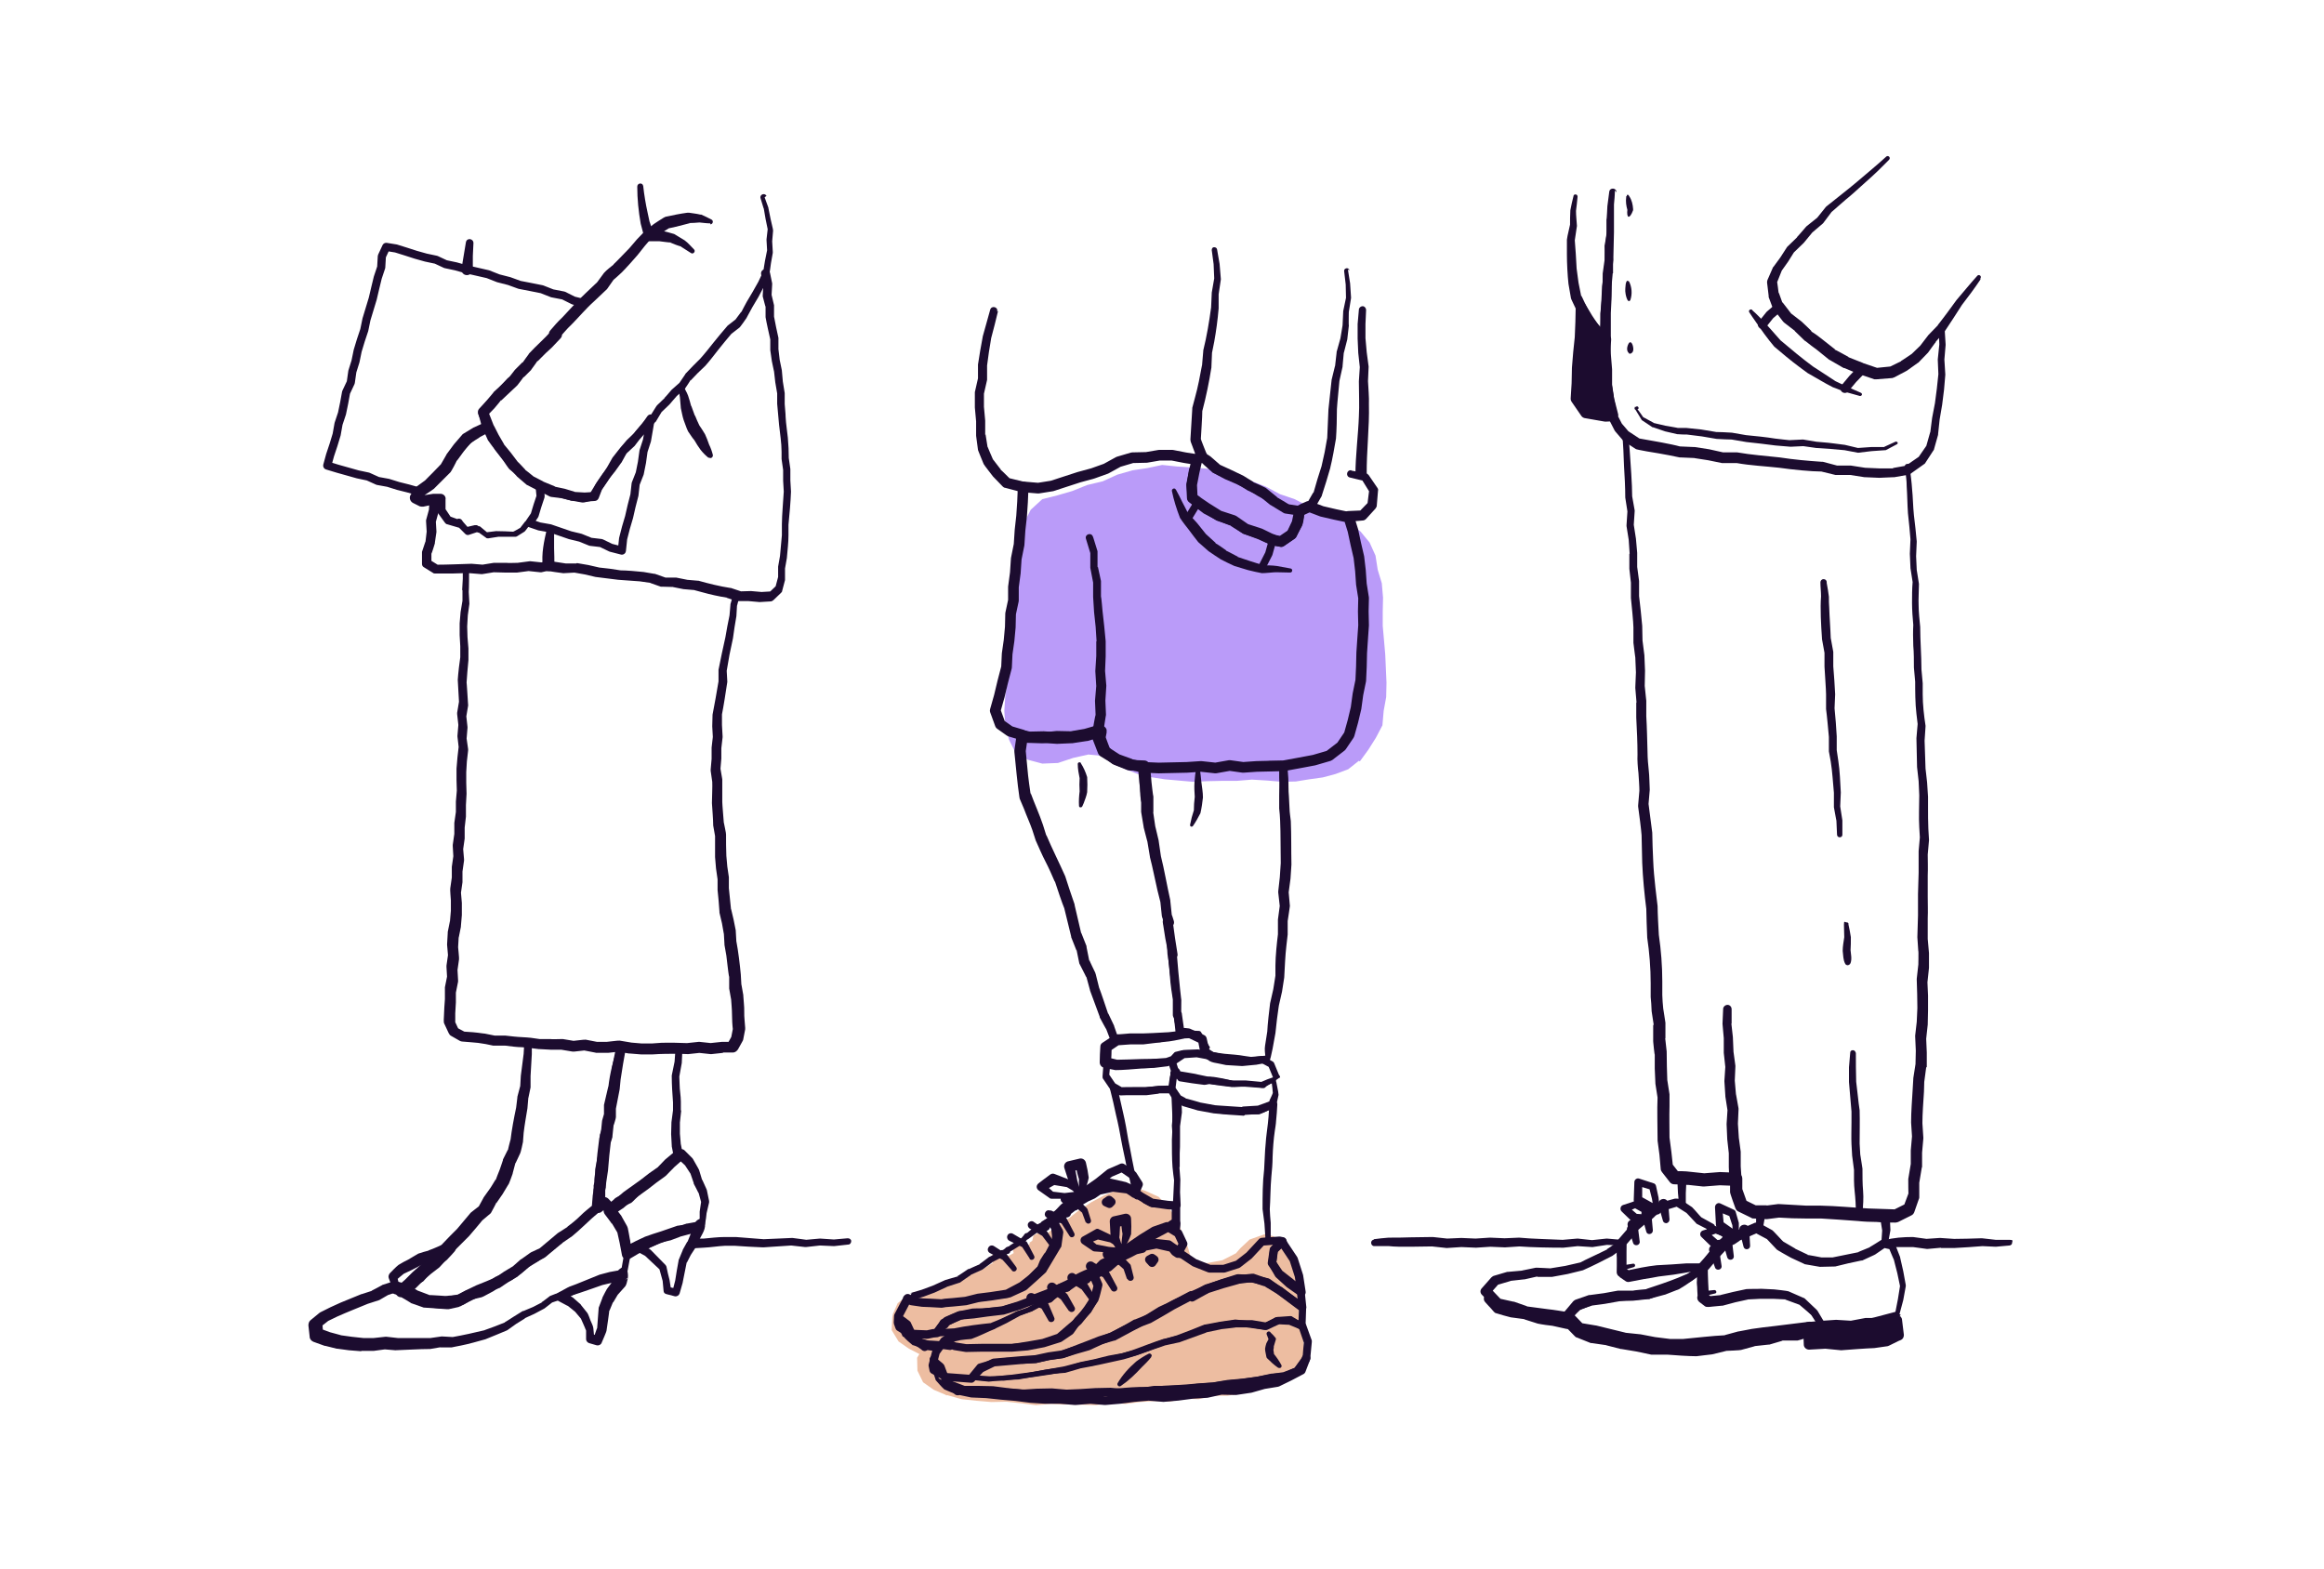 <?xml version="1.0" encoding="UTF-8"?>
<svg id="Layer_1" xmlns="http://www.w3.org/2000/svg" version="1.1" viewBox="0 0 740.7 500">
  <!-- Generator: Adobe Illustrator 29.0.0, SVG Export Plug-In . SVG Version: 2.1.0 Build 186)  -->
  <defs>
    <style>
      .st0, .st1, .st2, .st3, .st4, .st5, .st6, .st7 {
        fill: none;
      }

      .st8 {
        fill: #ba9bf9;
      }

      .st9 {
        fill: #edbda1;
      }

      .st1 {
        stroke-width: 3.4px;
      }

      .st1, .st2, .st3, .st4, .st5, .st6, .st7 {
        stroke: #1c0c2f;
        stroke-linecap: round;
        stroke-linejoin: round;
      }

      .st2 {
        stroke-width: 2.4px;
      }

      .st3 {
        stroke-width: 2.6px;
      }

      .st4 {
        stroke-width: 2.5px;
      }

      .st5 {
        stroke-width: 2.7px;
      }

      .st6 {
        stroke-width: 2.9px;
      }

      .st10 {
        fill: #1c0c2f;
      }

      .st7 {
        stroke-width: .6px;
      }
    </style>
  </defs>
  <g>
    <path class="st10" d="M220.9,394.8h3.4c2.2-.2,4.5-.5,6.8-.5h3.4c2.8.2,6.7.5,8.9.7l9-.4h.2l4.5.6h-.3s4.5-.4,4.5-.4h.1l4.5.3h-.2l4.5-.4c.6,0,1.1.4,1.1.9,0,.6-.4,1.1-.9,1.1l-4.5.5h-.2l-4.5-.2h.2l-4.5.5h-.3l-4.5-.5h.2l-9,.6h-.1c-3-.1-6-.3-9-.5h.1-3.3c-2.2.1-4.4.5-6.7.6l-3.4.2c-2,0-2.2-2.9-.1-3.1h0Z"/>
    <polygon class="st9" points="342.9 447.7 339 447.7 335 447.5 330.2 447.9 325.5 447.3 320.8 446.8 316 446.9 311.3 446.5 306.5 446 301.9 444.7 301.6 444.8 301.4 444.6 297.6 443 294.2 440.6 292.4 436.9 292.3 432.8 292.9 431.8 294.5 428.6 296.9 425.9 298.7 425 299 425.4 302.4 424.1 306 423.7 309.9 422.4 313.6 420.5 317.3 418.9 321 417.8 324.3 415.7 324.8 415.6 324.4 415.5 324.6 413.2 326 412 326.7 412.1 328.9 413.6 329.8 413.2 330.4 412.2 330.9 412.2 331.1 412 330.7 409.9 332.3 409.1 333 409.1 334.9 410.1 336.3 409.5 336.3 409.4 337.2 408.5 337.2 406.5 339 405.7 339.6 406.2 340.9 406.5 340.9 406.2 342.1 406 343.2 405.1 343.4 403.1 345 402.5 345.5 402.3 346.7 402.6 348.6 401.4 348.2 401 343.8 399.8 341.4 396.2 341.2 395.9 342.3 393.6 346.2 392 347 392.1 350.1 392.7 350.3 389.6 354 387 354.4 387.1 357.9 388.5 358.4 394.8 364.1 391.5 368.6 390.1 369.2 390.1 373.8 392.8 376.2 396.9 375.5 399.6 379 401.5 382.9 402.5 384.8 402.6 389.6 401.7 393.9 399.5 395.4 397.8 398.3 395.1 403.1 393.4 406 394.1 406.9 395 407.2 394.9 408 396.3 411.5 401.1 412.9 406.9 413.8 412 413.8 412.1 413.9 417 414.2 422.6 415.5 427.8 415.8 433.1 413.6 437.4 409.9 440.5 405.3 441.8 400.7 443.1 396 444.1 391.2 444.9 386.6 444.9 382 446 377.3 445.8 372.7 446.8 368 446.6 363.4 446.9 358.7 447.5 354 447.2 349.4 447.9 342.9 447.7"/>
    <polygon class="st9" points="334.9 434.9 331 435.2 327 435.2 322.3 434.5 317.5 434.5 312.8 434.3 308 433.7 303.3 433.6 298.6 432.6 293.9 431.9 293.5 432 293.4 431.8 289.7 429.9 286.4 427.6 284.2 424 284.4 419.9 284.6 418.8 286.1 415.4 288.9 413.1 290.8 412.6 290.9 412 294.4 411.2 297.9 410.6 301.8 409.3 305.7 407.9 309.4 406.2 312.9 404.7 316.2 402.7 316.8 402.7 316.3 402.6 316.2 400 318 399.6 318.7 399.1 320.9 400.3 321.7 400.2 322.6 399.7 323.1 399.4 323 399.2 322.7 397 324.3 396.4 325 396.3 326.9 397.2 328.2 396.5 328.1 396.1 329 395.5 329.4 393.8 331 393 331.7 392.9 332.9 393.6 333.1 393.7 336.7 390.8 340.6 388.4 344.1 385.6 348 383.1 352 381 356.2 379.2 360.7 378.3 365.1 379.6 369.3 381.5 372.5 385 375.3 388.8 376.8 393.3 378.6 397.6 379.9 402.1 380.1 406.8 380.2 411.4 379.5 416 377.4 420.2 374.6 424 371.4 427.5 367.1 429.5 362.8 431.4 358.2 432.5 353.7 433.5 349 434.5 344.3 434.6 339.6 434.7 334.9 434.9"/>
    <polygon class="st8" points="433.1 242.5 429.7 245.2 425.7 246.7 421.6 247.8 417.3 248.4 413 249.1 408.7 249.2 403.9 248.8 399 248.5 394.2 248.9 389.4 248.9 384.8 249 380.2 249.2 375.7 248.8 371.2 248.4 366.7 247.7 362.3 246.6 358.7 245.2 355.3 243.1 351.9 241 346.9 240.5 342 241.6 337.2 243.2 332.2 243.4 327.7 242.2 323.7 240 321.6 235.8 320.4 231.3 320.1 226.6 320.4 221.8 321.1 217.2 321.5 212.5 322.5 208.1 322.7 203.7 322.7 199.3 323.6 195 323.4 190.6 323.8 186.2 324.5 181.8 324.7 177.4 325.3 173.1 326.3 166.9 328.5 162.5 332.2 159.1 337 157.9 341.8 156.5 346.5 154.6 351.5 153.4 356.1 151.3 361 149.9 365.7 149.2 370.4 148.2 375.2 148.7 380 149 384.8 149.4 389.5 150.2 394.2 151.2 398.8 153.3 403.4 155.1 407.9 157.5 412.6 159.1 417.1 161.4 421.5 162.8 425.7 164.8 430 166.6 433.6 169.4 436.5 172.9 438.4 177.1 439.1 181.6 440.4 185.9 440.8 190.5 440.7 195 440.7 199.5 441.1 204 441.5 208.6 441.7 213.1 441.9 217.6 441.8 222.2 441 226.6 440.6 231.2 438.5 235.2 436.1 239 433.4 242.7 433.1 242.5"/>
    <g>
      <path class="st10" d="M376.8,330.4c-2.2.6-4.6,1.4-7,1.8h-4.8c0,0,0,0,0,0l-4.7.3-4.7.6c-.6,0-1.2-.3-1.4-.8l-1.6-4.2h0c0,.1-2.1-3.8-2.1-3.8,0,0,0-.1,0-.2l-3.1-8.4s0,0,0-.1l-1.2-4.4v.3c0-.2-2.2-4.3-2.2-4.4l-.9-4.4v.3c0,0-1.7-4.3-1.7-4.3,0,0,0-.2,0-.2l-2.2-9c-.5-1.1-2.4-6.7-3-8.6v.2c-.8-1.9-2-4.6-3-6.5-1-1.9-2.2-4.7-3.1-6.7,0,0-1.1-3.4-1.1-3.4-.8-2.3-1.8-4.4-2.6-6.6l-1.4-3.3c0-.2-.1-.3-.1-.5-.7-4.7-1.1-9.7-1.6-14.4,0-.2,0-.3,0-.5l.7-4.8c.1-1.1,1.1-1.8,2.2-1.6h.1s0,0,0,0l2,.4h-.4s4.6-.1,4.6-.1h.2l4.6.3h-.2l4.6-.2h-.2s4.6-.7,4.6-.7h-.2c0,0,4.4-1.2,4.4-1.2,1-.3,2.1.3,2.4,1.3,0,.3,0,.6,0,.9l-.4,2.1v-1c-.1,0,1.6,4.4,1.6,4.4l-.8-.9,3.9,2.5-.4-.2,4.4,1.6h-.2c0,0,4.4,1,4.4,1,.8.2,1.4.9,1.4,1.7l.4,4.6s.5,4.6.6,4.6c0,0,0,.2,0,.2v4.8c-.1,0-.1-.3-.1-.3l.7,4.8h0c0-.1,1.1,4.6,1.1,4.6s0,0,0,.1l.7,4.8c1,3.9,2,9.7,3,14.1,0,0,0,.1,0,.2l.5,4.8v-.4c0,0,.6,1.9.6,1.9h0c.3.9-.2,1.8-1.1,2h-.4c0,0,1.2-1.6,1.2-1.6l.7,5.1.8,5.1c.1.5-.1,1-.5,1.3l-.2.2.5-1.2c.3,3.6.6,7.2,1,10.8l.4,3.6h0c0,.1-.1,5-.1,5l-.3-.8c.2.2.3.4.4.6.3,2.4.5,4.8.7,7h0ZM375.2,329.3c-.5-2-.9-3.7-1.2-5.6l.3.6h0c-.2-.3-.3-.6-.3-.8v-4.9s0,.1,0,.1l-.5-3.6c-.5-3.6-.9-7.2-1.3-10.8,0-.6.3-1,.7-1.4l-.5,1.3-1-5.1-.8-5.1c-.1-.8.4-1.5,1.2-1.7h.4c0,0-1.1,1.9-1.1,1.9,0-.3-.8-2-.8-2.2l-.5-4.8v.2s-.9-3.6-.9-3.6c-.8-3.4-1.5-7.2-2.4-10.6,0,0,0,0,0-.1l-.8-4.8h0c0,.1-1.2-4.6-1.2-4.6,0,0,0,0,0-.1,0,0-.8-4.8-.8-4.8,0-.1,0-.2,0-.3v-4.8c0,0,0,.3,0,.3l-.6-4.7-.4-4.7,1.4,1.7-4.4-1c0,0-.1,0-.2,0-.1,0-4.8-1.7-4.8-1.8l-3.9-2.4c-.4-.2-.6-.6-.8-.9,0,0-1.7-4.4-1.7-4.4-.1-.3-.2-.7-.1-1,0,0,.4-2.1.4-2.1l2.4,2.2-4.4,1.3c0,0-.1,0-.2,0l-4.6.7c0,0-.1,0-.2,0l-4.6.2h-.2l-4.6-.3h.2-4.6c-.9,0-1.7-.2-2.5-.4l2.3-1.6-.7,4.8v-.5c.4,3.6.6,7.2,1.1,10.7l.5,3.5v-.5c1.2,3.3,2.8,6.8,3.9,10.1l1.1,3.5v-.2c1.8,4.3,4.1,8.8,6,13.1.7,2.3,2.2,6.7,3,9,0,0,0,.1,0,.2l2.1,9v-.2c0,0,1.7,4.3,1.7,4.3,0,0,0,.2,0,.3l.9,4.5v-.4c-.1,0,1.9,4.1,1.9,4.1,0,.1,0,.2.1.3l1.1,4.4c.5,1.2,2.3,6.6,2.9,8.4v-.2c0,0,1.9,4,1.9,4h0s0,.1,0,.1l1.5,4.3-1.4-.8,4.8-.4,4.8-.2h0l4.8.2h-.3c1.8-.3,3.6-.6,5.6-.8h0Z"/>
      <path class="st10" d="M374.4,374.4c-.1-1.4-.5-5.2-.6-6.7,0-1.4,0-3.4,0-4.4l-.3-4.4v-.2c.1-1.5.3-2.9.5-4.4v.2c0-1.5-.1-2.9-.2-4.4l.3.8c0,0-.2-.3-.3-.4l-1.6-2.6,1.1.6h-4c0,.1.1.1.1.1l-4,.5c0,0-.1,0-.2,0h-4c0,0-4,0-4,0-.2,0-.4,0-.6-.1l-2.3-1.1,1.8-1.4c.5,2.1,1.4,6.2,1.9,8.4.6,2.5,1.2,5.9,1.6,8.4.9,4.2,1.5,8.4,2.6,12.5.3,1.4.5,2.8.8,4.2l-.7-.8,1,.4h0c.1,0,.3.1.4.2l1.9,2-.3-.2,2.7,1.3h-.4c0,0,3.9,0,3.9,0,0,0,.1,0,.2,0l1.7.3h0l2.3.2-1,.9v-4.1c0,0,0,0,0,0l.2-4h0c0,0,0-1.6,0-1.6h0ZM375.9,372l.3,4h0c0,0-.1,4.1-.1,4.1,0-.3.2,4.1.2,4.1,0,.5-.4,1-1,.9h-2.3c0-.1,0-.1,0-.1l-1.7-.2h.2-3.9c-.1,0-.3,0-.4,0-.2,0-3-1.3-3-1.5,0,0-1.9-1.9-1.9-1.9l.4.2-1-.4c-.4-.1-.6-.4-.7-.8-.5-2.8-1.2-5.5-1.9-8.3-.5-2.8-1.2-5.6-1.7-8.4-.4-2.4-1.1-5.9-1.7-8.3l-.9-4.1-1-4.1c-.3-1,.9-1.9,1.8-1.4l2.3,1.1h-.6c0-.1,4.1-.3,4.1-.3h4.1s-.2,0-.2,0l4-.5h.1s4-.1,4-.1c.5,0,.9.2,1.1.6l1.6,2.6h-.1c0-.1.2,0,.2,0,.2.2.3.5.3.8,0,1.5.2,3.1.2,4.6-.2,1.5-.4,2.9-.6,4.4v-.2,4.4c0,1.3,0,3.4-.1,4.4v4.4c.1,0,0,0,0,0h0Z"/>
      <path class="st10" d="M374.9,342.1c-.2.1-.4.2-.6.3l.4-.3-.5,1.1v-.2c0,1.4,0,2.8,0,4.1,0,.4-.3.7-.7.7-2,.2-6,.6-8,.9-2,.1-6.1.3-8.2.4-.2,0-.4,0-.6-.1l-2.4-1.3c-.2-.1-.3-.2-.4-.4l-2.3-3.4c-.2-.2-.2-.5-.2-.8l.3-4.1,1.6,1.4h-.4c0,.1-.1-2.4-.1-2.4l2.4.4h-.3c1.7-.2,3.3-.3,5-.4,1.4,0,2.8.1,4.2.2h-.3c1.4-.2,2.8-.5,4.2-.7,1.3,0,2.7.2,4,.3h-.3c.8-.1,1.5-.3,2.2-.5.6-.2,1.3.5,1,1.1l-.3.7v-.5c.3,1.2.4,2.4.5,3.5h0ZM374,341.5c-.4-.9-.8-1.7-1.1-2.6,0-.1,0-.3,0-.4,0-.1.2-.7.3-.9l1,1.1c-.8.2-1.6.7-2.5.8-1.3,0-2.7,0-4,0h.3c-1.4.3-2.8.7-4.2.9-1.4,0-2.7,0-4.1-.1-.9,0-3.7.4-5.2.4l-2.5-.4c-1.4-.2-1.4-2.2-.1-2.6h.4c.9-.4,1.7.4,1.6,1.2l-.4,4.1-.2-.8,2.3,3.4-.4-.4,2.4,1.4h-.6c0-.1,4.1-.1,4.1-.1,0,0,4.3,0,4,0l4.1-.3h4.1c0-.1-.7.6-.7.6.2-1.4.2-2.9.5-4.3l.6-1.1.4-.3s-.1.1,0,.2h0Z"/>
      <path class="st10" d="M344.5,243.3c.9,1.4,1.5,2.8,2,4.4.1,1.6.1,3.2,0,4.8-.2,1.2-.7,2.4-1.1,3.5-.3.5-.4,1.6-1.2,1.3-.2,0-.3-.2-.3-.4-.1-1.6,0-3.1.2-4.7v.2c-.1-1.5-.1-3.1,0-4.6v.3c-.3-1.5-.6-3-.6-4.6,0-.5.7-.7,1-.3h0Z"/>
      <path class="st10" d="M404.3,339c-.5,0-1.2,0-1.6-.4l.9.2-3.3.6h-.1s-4.2.4-4.2.4h-.2l-4.9-.3s0,0-.1,0h0s-2.4-.5-2.4-.5c-1-.2-2-.3-2.9-.8l-2.2-1.5h0c-.4-.3-.6-.6-.7-1l-.8-4.1.9,1.1-4.2-2h.5c0,.1-2.9-.1-2.9-.1-.7,0-1.3-.6-1.4-1.3l-.6-5.6,1.2,1.2h-.3c-.7-.1-1.2-.7-1.2-1.4v-4.9c-.2-1.1-.8-5.2-.9-7.1-.1-1.2-.2-2.4-.3-3.6l-.4-3.6v.4c.1,0,0-.1,0-.1,0-.1-.1-.3-.1-.4l-.3-5.1h0c0,.1-1-4.9-1-4.9-.1-.5.2-1.1.7-1.2l-.6,1.2-.3-1.1s0-.1,0-.2l-.5-5c-.4-1.9-1-5-1.3-7.3-.4-2.5-.8-4.9-1.3-7.3-.6-2.4-1.3-4.8-1.6-7.3-.5-2.5-.7-4.9-1.4-7.4-.2-1.2-.6-2.4-.9-3.6-.5-3.6-.2-7.2-.1-10.8,0-.7.6-1.4,1.3-1.2,2.2.4,4.5.8,6.8,1,.6,0,1.9.2,2.2.2,3.9,0,7.8-.3,11.6-.3,2.5,0,5.2,0,7.7-.4.6,0,2.3-.2,2.9-.3,1.6-.1,3.2-.1,4.8-.2l3.8-.4h4.4c.7.2,1.2.7,1.3,1.4h0c0,0,.3,4,.3,4,.1,1.9,0,3.9.2,5.9.1,1.2.1,2.7.2,3.9,0,1,.3,2.9.4,3.9.2,4.6.1,9.3.2,13.9l-.3,4.5-.6,4.5v-.4s.4,4.5.4,4.5c.1-.3-.7,4.9-.7,4.9v-.2s0,4.5,0,4.5h0c0,.1-.4,3.5-.4,3.5-.4,3.3-.5,6.9-.7,10.2,0,0-.7,4.4-.7,4.5,0,0,0,0,0,0l-1,4.4h0c0-.1-.6,4.3-.6,4.3l-.5,4.5h0c-.6,3-1.1,7.1-2.2,9.9h0ZM403.3,336.9c-.1-1.1-.3-2.5-.1-3.6l.7-4.5h0c.1-2.2.6-6.7.9-9,0,0,1-4.4,1-4.4h0c0,.1.7-4.4.7-4.4v.2s0-3.4,0-3.4c0-3,.5-7.6.8-10v-4.5c0,0,0-.1,0-.2,0,0,.6-4.5.6-4.5v.4l-.5-4.5c0-.1,0-.2,0-.4,0,0,.5-4.4.5-4.5l.3-4.5h0c-.1-4.4,0-9-.2-13.5,0-1-.2-2.9-.3-3.9,0-1.2,0-2.8,0-4,0-1.9.1-3.9,0-5.9v-3.9c-.1,0,1.1,1.3,1.1,1.3l-4.2-.3h.2l-3.9.2c-1.5,0-3.4,0-4.9,0-2.2.1-4.6.2-6.8.2-5.2-.1-10.3,0-15.5.2-3.1-.1-6.2-.2-9.2-.3l1.3-1.2c.3,3.6.6,7.1.7,10.7,0,1-.2,2.7-.3,3.5,0,1.2.3,2.5.5,3.7.6,3.7,1.4,7.3,2.4,10.9.5,2.5,1,4.9,1.4,7.4.4,2.5,1,4.9,1.5,7.4l.6,5v-.2s.3,1.1.3,1.1c.2.6-.2,1.1-.7,1.3l.6-1.2,1.1,5s0,0,0,.1c0,0,.4,5.1.4,5.2v-.4c0,.1,0,.3,0,.5l.5,3.6c.4,2.4.4,4.8.9,7.2l.6,3.5s0,.1,0,.2h0s.1,4.9.1,4.9l-1.2-1.4h.3c.7.1,1.2.6,1.2,1.3l.8,5.6-1.4-1.3c.4,0,3.1.1,3.4.4l4.2,1.9c.5.2.8.6.9,1.1l.9,4.1-.7-1,2.2,1.4-.5-.2c1.4.3,3.4.8,4.8,1.2h-.2s4.9.5,4.9.5h-.2,4.2c0-.1-.1-.1-.1-.1l3.3-.4.9.2c-.2-.1-.6,0-.7.2h0Z"/>
      <path class="st10" d="M385.6,334c-.5.7-1.1,1.6-1.9,2.2-.1,0-.3.1-.4.2-2.2.3-4.4.5-6.6.7h.2s-2,.6-2,.6l.6-.4-1,1.3c-.1.1-.3.2-.4.3-.4.2-1.8,1.1-2.2,1l-4.1.5c-1.4,0-2.8.2-4.1.2-2.4.2-5.9.5-8.2.5-.3,0-3.4-.7-3.7-.8-.8-.2-1.3-.9-1.3-1.7,0-1.6.1-3.3.2-5,0-.6.3-1,.8-1.3l3.5-2.3c.2-.2.5-.3.8-.3,1.5,0,2.9-.2,4.4-.3h4.3c1,0,4.7-.2,6.4-.3,1.9,0,4.6-.5,6.5-.7h0s0,0,.1,0l4.5.2h.1c.3,0,.6.2.7.4.8,1.4,1.7,2.8,2.5,4.3l-.3-.2c.3.1.5.4.6.7h0ZM384.3,334.2c0,.1,0,.3,0,.4-1.1-1.1-2.2-2.9-3.2-4.2l.8.4-4.5.2h.2c-1.9.4-4.6,1-6.5,1.1-2,.2-4.8.6-6.7.8.2,0-4.8,0-4.1,0-1.4.1-2.8.2-4.2.3l.8-.3-3.4,2.3.8-1.4c0,1.6-.1,3.3-.2,4.9l-1.3-1.7,3.3.8h-.4c1.4,0,2.7-.1,4.1-.1,2.4-.1,5.8-.2,8.2-.2l4.1-.3h-.5c0,.1,1.8-.6,1.8-.6l-.4.3,1.1-1.2h0c.1-.2.3-.3.5-.4l2-.5c2.2-.1,4.5,0,6.8,0h-.3c0,0,.2,0,.2,0h-.2c.5-.2.9-.3,1.5-.6h0Z"/>
      <g>
        <path class="st10" d="M344.1,380.2c-.2-1.6-.3-3.2-.2-4.8v.5c-.5-1.5-.8-3-1.1-4.5l2,1.3c-1.2.2-2.4.5-3.6.7l1.2-2c.4,1.7.7,3.5,1,5.2v-.2c.2.9.5,1.7.7,2.6s.5,1.7.7,2.6c0,.4-.1.7-.5.8-.3,0-.6,0-.7-.3-1-1.5-1.9-3.1-2.7-4.7-.3-.9-.6-1.8-.9-2.7-.3-.8-.5-1.7-.8-2.5-.2-.8.2-1.7,1.1-2,1.2-.3,2.5-.6,3.8-.9.9-.2,1.8.4,2,1.3.4,1.6.7,3.2.9,4.8-.3,1.6-.9,3.2-1.5,4.8-.3.6-1.2.5-1.3-.2h0Z"/>
        <path class="st10" d="M343.9,380.7l-4.2-2.5.4.2-4.9-.8,1.4-.2-3.9,2.2v-2.3c.1,0,3.2,2.8,3.2,2.8l-.7-.3,4.2.5h-.2l4.2-.5c.8-.1,1,1.1.2,1.3l-4.1,1c0,0-.2,0-.2,0h-4.2c-.3,0-.5-.1-.7-.3l-3.4-2.4c-.6-.4-.8-1.3-.3-1.9,0-.2,3.8-2.9,4-3.1.4-.3.9-.4,1.4-.2l4.6,1.8h.2c0,.1.1.2.2.2l3.6,3.4c.6.5-.1,1.5-.8,1.1h0Z"/>
        <path class="st10" d="M304.5,424c3.9-.5,7.8-1.4,11.7-2.1,1.1-.2,1.6,1.4.6,1.8-2.4,1-4.7,2.2-7.2,3.1-1.2.1-2.5.2-3.8.4h.2s-3.6.8-3.6.8l.6-.3-.9.8-.2-2,1.4.9c.5.2.6.9.7,1.3.3.8-.5,1.7-1.3,1.6l-6.8-.9h0s0,0,0,0l-3.5-.9c-.6-.2-1.2-.6-1.7-.9-.2-.1-.4-.3-.5-.6l-.3-2,1.3.4-.3.3-.6-1.3h.6c1.5,0,3.6.4,4.9.5h1.9c1.6-.3,5.1-.6,7.1-.9h0ZM304.6,425c-2.1.3-5.1.6-7.2,1h-1.9c-1.6,0-3.3-.2-4.9-.3h.2-.6c-.7.2-1.2-.7-.6-1.2l.3-.3c.3-.3.8-.3,1.1,0,.1.1.2.3.2.4l.5,2-.5-.6c.5.2,1,.5,1.5.7h-.2c0,0,3.5.6,3.5.6,1.3,0,5,.3,6.7.5l-1.3,1.6-.2-.6.5.7-1.4-.9c-.6-.4-.8-1.1-.4-1.7.1-.2,1-1,1.2-1.2.2-.2.4-.3.6-.3l3.6-.9c1.3-.2,2.6-.2,4-.3h-.4c2.3-.8,4.6-1.5,7-2.3l.5,1.9c-3.8.2-8,.7-11.8,1.2h0Z"/>
        <polygon class="st5" points="332.2 391.2 333.3 391 333.4 390.4 335.7 389.2 337 388 337.3 388.5 337.1 388.2 337.7 388 338.8 387 338.9 386.9 340 386.7 339.8 386.4 342.4 384.4 342.6 384.5 342.5 384.3 344.1 383 346.3 381.7 348.3 380.8 350.2 379.5 350.2 379.5 354.7 378.5 359.5 379.1 360.9 380 361.6 380.5 362.9 377.5 361 374.5 357.6 372.2 353.7 373.9 350.1 376.8 346.4 379.4 342.6 382.1 339 385 335.9 388.3 332.2 391.2"/>
        <polygon class="st5" points="374.8 384.3 374.8 389.9 374 390 372.3 391.2 367.1 394 361.4 397.4 356.6 400.3 351.5 402.7 349.7 404.5 349.1 404.9 343.5 407.9 343.4 408.2 342.7 408.2 340.1 409.5 336.7 411.1 336.2 411.6 335 411.9 329.8 413.9 329.4 414.4 324.6 416.2 319.7 417.7 314.6 418.3 310.3 418.9 305.8 419.3 301.8 421.2 300.8 421.7 300.6 422.3 298.6 424.9 297.4 425 295.5 425.4 290.7 425.2 290.2 424.8 290 425.1 290.1 425.1 286.7 423 286.2 421.6 286.3 419.5 289.3 413.8 289.1 414 289.9 414.3 290.5 414.7 294 415.2 296.5 415.3 300.1 415.5 301.3 415.3 303.8 415.1 307.8 414.7 311.8 413.7 315.8 413.2 321 412.4 325.7 409.9 328.9 407.4 331.8 404.5 332.7 402.3 333.9 400.4 334.3 400 336.8 395.2 336.2 389.9 335.7 390.1 335.8 389 335.1 388.8 336.8 387.2 339.8 385.2 342.7 383.1 343.5 382.7 344.2 381.9 345.5 381.1 347.2 379.6 349.4 378.9 353.7 377 358.5 378.1 360 378.8 360.6 379.5 362.1 380.2 362.5 381 362.6 380.8 367.1 383.4 372.1 384.1 374.8 384.3"/>
        <path class="st10" d="M290.1,412.2l3.7-1.1h0s3.5-1.3,3.5-1.3h0c1.3-.6,2.6-1.2,4-1.8l4.1-1.2h-.3c0,.1,3.5-2.3,3.5-2.3,0,0,.1,0,.2,0l3.6-1.6h-.2c0,.1,3.1-2.3,3.1-2.3,0,0,.1,0,.1,0l3.1-1.6-.2.2.5-.5c.4-.4,1-.3,1.4,0h-1c0,.1,1.2-.8,1.2-.8.2-.2.5-.2.8-.2h.2s-.2,0-.2,0h.2l-.8,1.6-.2-.3c-.4-.5-.1-1.3.5-1.5h0l1-.4h-.2c0,0,3.9-2.5,3.9-2.5l-.2.2,1.2-1.4v1.4c0,0-.1,0-.1,0-.9-1.2.8-2.5,1.8-1.4h0s.2.2.2.2l-1.6-.2,3.3-2.8c.4-.3.8-.5,1.2-.7.7-.4,1.4,0,1.8.6h-2c.2-.3.7-1.2,1.1-1.3h0s.4-.2.4-.2h-.1c0,0,2.2-1.2,2.2-1.2.6-.3,1.4-.1,1.8.5.7,1.2,1.4,2.5,2.1,3.7.1.3.2.6.2.8l-.6,4.3c0,.2,0,.3-.2.5l-4.6,7.7c0,.1-.1.2-.2.3-1.5,1.4-4.6,4.2-6.1,5.5,0,0-.2.1-.3.2l-4.8,2.2c0,0-.2,0-.3,0l-9.9,1.4c-1.7.1-3.3.3-5,.4,0,0-5,.5-5,.5h-5s-3.7-.2-3.7-.3c0,0-.1,0-.1,0l-1.7-.6c-.4-.2-1.2-.5-1.7-.6-.5-.1-.5-.8,0-1,.4-.2.6-.9,1-1h0ZM290.9,414.1c-.4.2-.9,0-1.3,0v-1c.2.1.5.2.8.3.5.2,2,.7,2.5.9h-.2s3.7.2,3.7.2c-.3,0,5.1-.1,4.8-.1,2.9-.5,7-.9,9.9-1.2l9.8-1.8h-.3c0,0,4.7-2.3,4.7-2.3l-.3.2,5.9-5.7-.2.3c1.1-2,3.3-5.9,4.5-7.8l-.2.5.6-4.3.2.8c-.7-1.2-1.4-2.5-2-3.7l1.8.5c-.4.2-2.4,1.3-2.8,1.4l.6-.5-.6.8h0c-.6.8-1.7.6-2.2-.2l1.6.4c-.4.2-.7.4-1.1.6h.2c0-.1-3.5,2.5-3.5,2.5-.6.5-1.4.2-1.8-.4l1.8-1.4h0c0,0,0,.1,0,.1.3.4.3,1,0,1.4l-1.2,1.4c0,0-.1.1-.2.2l-4,2.5c0,0-1.1.4-1.2.5l.5-1.5.2.4h0c.4.6,0,1.6-.8,1.6s-.3,0-.4,0h-.2s.8-.2.8-.2l-1.2.9c-.3.2-.7.3-1,.1h-.3c0-.1,1.1-.3,1.1-.3-.2.1-.5.5-.7.6l-3.1,1.6h.1c0,0-3.1,2.3-3.1,2.3,0,0-.1,0-.2.1,0,0-3.6,1.6-3.6,1.6h.2c0-.1-3.5,2.4-3.5,2.4,0,0-.2.1-.3.1l-4,1.3h.1c-1.3.6-2.6,1.2-3.9,1.8l-3.5,1.3s0,0,0,0l-3.5,1h0Z"/>
        <path class="st10" d="M329.4,414.1c.6.4,1.2.8,1.8,1.2.4.2.3.8,0,1l-2.5,1.8s-.1,0-.2,0l-3.7,1.4h.1c-1.2.6-2.8,1.6-4,2.2l-4.1,2c0,0-.2,0-.3,0-3.8.6-8,1.2-11.8,2,0,0-.1,0-.2,0l-5.8.3c-.7,0-1.4-.5-1.4-1.2,0-.3,0-.6.3-.9l1.9-2.6c.2-.3.7-.5,1-.6l-.5.5c.3-.4.7-1.2,1.2-1.4,1.4-.6,2.9-1.3,4.3-1.8l4.4-.9h0c1.5-.1,3.5,0,4.9-.2,1.6-.1,3.2-.2,4.7-.4h-.2c3.2-1,6.7-1.9,10-2.6h0ZM329.2,415.1c-1.1.4-3.4,1.3-4.5,1.7-1.6.6-3.2,1.3-4.9,1.8-2.4.3-4.8.7-7.2.9l-2.4.2h.2s-4.3,1-4.3,1h.2c-1.3.5-2.7,1.2-4,1.8l.5-.5c-.3.4-.7,1.3-1.2,1.4h0l-.5.2.5-.4-1.9,2.6-1.1-2.1,5.8-.3h-.2c3.9-.8,8-1.3,11.9-1.7h-.3c2.4-.9,5.9-2.5,8.2-3.7h0s0,0,0,0l3.8-1.1h-.2c0,0,2.6-1.5,2.6-1.5v1c-.5-.4-.8-.8-1.3-1.2h0Z"/>
        <path class="st10" d="M336.1,411.1c.5.3,1.9.9,1.2,1.7-.4.4-.7.8-1.1,1.2-.4.4-.8,1-1.3,1.2-.6.1-1.1.3-1.7.3l1.2-1c0,.4-.1.7-.4.9-.4.3-.9.7-1.3,1l.3-.2c-.4.7-1.3.9-1.9.4-.5-.4-.6-1-.4-1.6l.8,1.4c-1.1-.6-3.4-.9-2.7-2.6.2-.3.4-.6.8-.7.9-.3,1.8-.6,2.7-.8.9-.2,1.8-.4,2.8-.6h-.2c.5-.2,1-.4,1.4-.5h0ZM336,412.1c-.3.5-.2.7-.6.9-1.6,1-3.4,1.8-5.1,2.5v-2.4c.8.3,1.4.6,2.1.9.7.3.9,1.1.7,1.8l-2.3-1h.1c.4-.6,1-.8,1.5-1.2l-.5.8c0,0,0-.3.1-.4.2-.6.7-.9,1.3-.8h-.1c.4,0,.8,0,1.2,0l-.5.2c.8-.5,1.6-1,2.4-1.4v1.1c-.2-.2-.2-.4-.3-.8h0Z"/>
        <path class="st10" d="M342.7,408c.2,0,.4,0,.6,0,.5,0,.7.7.3,1-.5.5-1.1.9-1.6,1.3-.5.4-1,.7-1.5,1l.5-1.5c1,1.5-1.1,2.8-2,1.2h0c0-.1,1.6.3,1.6.3-.5.3-1,.7-1.5,1h.2c-.2,0-.4.2-.6.4-.9.8-1.9,0-2.7-.6-.9-.5-.8-2,.2-2.3,2.1-.9,4.3-1.7,6.6-1.9h0ZM342.7,409c-1.7,1.3-3.6,2.3-5.5,3.3v-2.3c.5.2.9.4,1.2.7h-1.5c.2,0,.4-.2.6-.4.6-.4,1.2-.6,1.8-.9.6-.4,1.3-.2,1.6.4h0c0,.1-2.1,1.2-2.1,1.2v-.2c-.3-.6-.1-1.3.5-1.5,1.1-.5,2.3-.9,3.4-1.2v1.2c0,0,0-.1-.1-.2h0Z"/>
        <path class="st10" d="M349,404c1.6,1,.5,1.5-.5,2.3l.2-1.4h0c.4.3.4.8.1,1.1l-.2.2c-.3.3-.6.7-.9,1-.6.6-1.1,1.5-2.1,1.2h-.5c0-.1,1-.2,1-.2-.3.2-.5.3-.8.5-.5.3-1.2.2-1.6-.2h0c0,0,1.7.1,1.7.1l-.8.6.2-.2c-.4.6-1.3.8-1.9.3l-.6-.4h0c-.7-.5-.7-1.5-.1-2.1.1-.1.2-.3.4-.4,2-1.1,4.1-2,6.2-2.6h0ZM348.7,405c-1.5,1.3-3,2.9-4.6,3.9l.4-.4v.2c-.1,0-.4-1.9-.4-1.9l.6.4-1.7.2c.3-.4.8-.6,1.2-.9.5-.4,1.3-.2,1.7.2h0s-1.6-.2-1.6-.2c.3-.2.6-.3,1-.5.4-.2.9,0,1.3.1l-1.1.2c.7-.5,1.5-1,2.2-1.5v1.3s-.2-.3-.3-.3c-.2-.3-.2-.8.2-1.1.4-.2.9-.3,1.4-.4l-.3.9s.1-.1.2-.3h0Z"/>
        <path class="st10" d="M349.2,404.5c0-1,.9-2,1.7-2.5.6-.4,1.4-.3,1.8.3.8,1.3-.6,2.3-1.8,2.6-.3,0-.9.1-1.2.2-.2,0-.5-.4-.5-.6h0ZM350.2,404.3c.1-.1,0-.4-.1-.5h-.6c.2-.6.7-1.3,1.3-1.8l1.6,2.1c-.2.1-.3,0-.7,0-.5,0-1,0-1.5.1h0Z"/>
        <path class="st10" d="M375.6,393.5c-1.2-.2-5.4-1.1-4.3-3.1.5-.6,1.3-1,2-1.4.5-.2,1.1-.2,1.6-.3,2.3-.1,1,3.8.6,4.9h0ZM375.1,392.6c-.3-1.1-1-1.7-1.3-2.6l1.5,1.1c-.3.1-.7.2-1,.3h.4c-.5.2-1,.5-1.6.7v-2.1c.9.8,1,1.7,2,2.6h0Z"/>
        <path class="st10" d="M288.5,425.4c1.1.5,2.1,1,3.1,1.5h-.3c1.2,0,2.4.3,3.6.6l-.9,2.4c-.9-.4-1.8-.8-2.7-1.2-.3-.1-.5-.3-.6-.6l-.6-1.1h0c0,.1-1.1-1.5-1.1-1.5h0c0,0,0-.1,0-.2l-1.2-2.9.4.5c-.5-.4-.9-.8-1.4-1.2-.5-.4-.9-.8-1.4-1.2l1.6-1.1c.5,2,1,4,1.4,6.1h0ZM287.7,426c-.9-2-1.8-4-2.5-6-.2-.5,0-1.1.6-1.3.4-.1.8,0,1.1.2,1,.7,2,1.4,3,2.2.2.1.3.3.4.5l1.3,2.8v-.2c-.1,0,1.1,1.8,1.1,1.7l.6,1.1-.6-.6c.9.4,1.8.9,2.8,1.3.6.3.9,1.1.6,1.7-.3.6-.9.8-1.5.6-1.2-.4-2.3-.8-3.5-1.2,0,0-.3,0-.3-.1-1-.8-2-1.7-2.8-2.6h0Z"/>
        <polygon class="st5" points="299.4 429 298.8 429.4 295 428.9 295 428.8 294.9 429 294.9 429.2 294.8 429.2 294.9 428.9 294.7 429.3 294.8 429 294.8 428.8 294.6 429.2 294.6 429.2 294.5 429 294.5 429.1 292.1 427.4 292.4 427.6 295.8 428.8 299.4 429"/>
        <g>
          <path class="st10" d="M346.1,389.8l-1.3-3.5.3.4-2.9-2.4.4.2-3.6-1c-.7-.2-1.1-.9-.9-1.6.2-.7,1-1.1,1.6-.9l3.5,1.2c.1,0,.3.1.4.2l2.7,2.6c.1.1.2.3.3.4l1.1,3.5c.3,1.1-1.2,1.6-1.6.6h0Z"/>
          <path class="st10" d="M334.9,385.8l4.7,2.2h0c.2.1.3.3.4.5l2.4,4.6c.5,1-.9,1.8-1.5.9l-2.8-4.4.5.5-4.8-1.9c-1.6-.7-.6-3,1-2.3h0Z"/>
          <path class="st10" d="M334.9,397.5l-2.9-3.8.3.3-4.1-2.4c-.6-.4-.8-1.1-.5-1.7.4-.6,1.2-.9,1.8-.4l3.9,2.7c.1,0,.2.2.3.3l2.6,4c.6.9-.7,1.9-1.4,1h0Z"/>
          <path class="st10" d="M328.2,401.2l-2.6-4,.4.4-4.3-2.1c-.6-.3-.9-1.1-.6-1.7.3-.7,1.2-.9,1.8-.5l4.1,2.4c.2,0,.3.2.4.4l2.2,4.2c.5,1-.9,1.8-1.5.9h0Z"/>
          <path class="st10" d="M322.5,404.9l-3.2-3.6.3.3-4.1-2.2c-.6-.3-.9-1.1-.5-1.7.3-.7,1.2-.9,1.8-.5l3.9,2.5c.1,0,.2.1.3.3l2.9,3.9c.6.9-.6,1.9-1.4,1.1h0Z"/>
        </g>
        <polygon class="st5" points="354.2 383.1 353.6 383.7 352.5 383.2 353.5 382.5 354.2 383.1"/>
      </g>
      <path class="st10" d="M382.3,244.7c.3,1.4.5,3.5.6,4.6.2,1.6.5,3.3.5,4.9-.2,1.7-.4,3.3-.8,5-.7,1.4-1.5,2.8-2.4,4.1-.2.2-.5.3-.7.1-.2-.1-.2-.3-.2-.5.3-1.6.7-3.1,1.2-4.6v.3c0-1.6.1-3.1.3-4.7v.2c-.1-1.6-.2-3.1-.1-4.7.1-1.6.3-3.2.6-4.8.1-.5.9-.5,1,0h0Z"/>
      <path class="st10" d="M403.3,394.5c-.1-1.4-.2-3.4-.3-4.5-.1-1.2-.5-3.4-.6-4.6,0-4.2,0-8.5.5-12.6.2-2.8.2-5.6.5-8.4.1-2,.5-4.3.7-6.3,0-.5.2-1.6.2-2.1l.3-4.2,1.8,1.2-4.8,2.1c-.2,0-.3.1-.5.1h-9.8c-2.8-.2-6.8-1-9.6-1.6,0,0,0,0-.1,0l-4.8-1.4c0,0-.1,0-.2,0l-2.6-1.3,1.6-1c.1,2.3.2,6.8.2,9.1l-.3,4.3v4.3c0,0,0,4.3,0,4.3.1,1.4.3,2.9.4,4.3h0c0,.1-.3,4.2-.3,4.2l-.3,4.1c0,1-1.5.9-1.5-.1.1-2.1.3-6.2.4-8.2-.1-.7-.4-2.9-.5-4.2-.2-2.5-.2-6.2-.2-8.7l.2-4.3h0c0,0-.1-4.4-.1-4.4l-.2-4.5c0-.6.4-1.1,1-1.1.2,0,.4,0,.6.1l2.6,1.3h-.2c0,0,4.8,1.2,4.8,1.2h-.1c2.7.5,6.7,1.1,9.4,1.5h-.2l9.8-.2h-.5c0,.1,4.7-2,4.7-2,.8-.4,1.9.3,1.8,1.2,0,.8-.3,4.5-.4,5.3,0,.6-.3,2.5-.4,3.1-.4,2.7-.6,5.6-.7,8.3,0,2-.2,4.3-.4,6.3-.3,3.2-.3,7.7-.5,10.3,0,1.1.2,3.3.3,4.4,0,1.6,0,3.1,0,4.7,0,1.1-1.7,1.2-1.8,0h0Z"/>
      <path class="st10" d="M406.5,352.9c-1.7.7-3.4,1.7-5.2,2.2l-5,.3.7-.2-.2.2c-.2.2-.5.3-.8.2l-4.5-.3-4.5-.4s0,0-.1,0l-4.9-.9s0,0-.1,0l-4.8-1.4c-.2,0-2.2-1.3-2.4-1.4-.5-.3-.7-.9-.6-1.5l.2.8-1.8-2.6c-.2-.3-.2-.6-.2-.9l.6-4c0-.2.4-1.2.5-1.3l2,1.3h-.1c0,.1-.4-1.9-.4-1.9l2.1.8c.7.3.8.9.9,1.6l-1.1-1.1,3.8.5c1,.1,2.8.4,3.8.5h-.4c.6,0,1.2-.2,1.7-.2,1.4,0,2.8.4,4.2.6,1.2.3,2.5.6,3.8.9h-.2s4.8.1,4.8.1h0s0,0,0,0l2.4.5,2.4.4-.6.2c.1-.1.7-.9.9-.9l2.5-1c.3-.1.7,0,.8.4,0,.1,0,.6,0,.7l-.7-.6c.4,0,.8.1.8.5.2,1.3.6,2.6.7,4-.3,1.4-.6,2.7-.9,4.1h0ZM404.5,351c.4-.9.9-1.8,1.2-2.7v.4c-.1-1.2-.2-2.5-.4-3.7l.7.5c-.4,0-.8-.2-.8-.6v-.5s.9.6.9.6l-2.5,1,.3-.2c-.4.4-.6,1.1-1.2,1,0,0-2.4-.3-2.4-.3l-2.4-.3h.1l-4.8.3c-1.4-.2-2.7-.4-4-.6-.8,0-2.6-.2-3.7-.4h.4c-.7,0-1.4.3-2.1.3-1.3-.2-2.5-.3-3.8-.5,0,0-3.8-.6-3.8-.6-.6,0-1-.5-1.1-1.1v-.5c0,0,.8,1,.8,1l-2.1-.8c-.6-.2-1-1-.7-1.6,0-.2.3-.4.4-.6.9-.9,2.5.1,2,1.3,0,0-.4,1.1-.4,1.1v-.2c0,0-.5,4-.5,4l-.2-.9,1.8,2.6c.2.3.2.7.2,1.1l-.6-1.2,2.2,1.2h-.3c0-.1,4.8,1.3,4.8,1.3h-.1s4.9.9,4.9.9h-.1s4.5.3,4.5.3l4.5.3-.8.2c.3-.2.6-.4.9-.4l5-.3h-.4c1.3-.4,2.5-.9,3.9-1.4h0Z"/>
      <path class="st10" d="M374.1,342.7c-.3,0-.6-.3-.6-.5l.4-.8c0-.2,0-.4,0-.6,1.1-1.2,3,.3,1.9,1.6-.2.2-.5.6-.7.8-.4.3-1.1.1-1.1-.5h0ZM374.5,341.8c.2-.7-.4-1.2-.8-.8l1.5,2.1c-.2,0-.4,0-.6-.2l.4-.8c0-.2-.4-.5-.6-.3h0Z"/>
      <path class="st10" d="M407.8,343.5c-1.5,1.1-3.3,2.3-5,3.2-.2,0-.4.1-.5.1l-5.4-.4h.1-4.2c0,.1-.1.1-.1.1-3.8-.4-7.6-1-11.3-1.7-.5-.1-1.7-.3-2.2-.4l-4.5-.6c-.5,0-.9-.4-1-.9l-1.4-4.2c-.4-1.5,1.5-2,2.4-2.7l1.9-1.1c.2-.1.4-.2.6-.2l4.4-.2c0,0,.2,0,.3,0,2.5.5,5.9,1.1,8.4,1.4,2.1.2,4.3.3,6.4.7l2.1.3h-.2s3.5-.3,3.5-.3c.2,0,.4,0,.6.1,0,0,3,1.7,3,1.7.2.1.3.3.4.5l1.6,3.9-.2-.3c.3.2.5.6.5,1h0ZM405.9,343.3c-.1.2,0,.5.1.6l-.2-.3-1.6-3.9.4.5-3-1.6h.6c-.1.1-3.8.6-3.7.5-4.2-.6-8.6-.6-12.9-1.3l-4.3-.8h.3s-4.4.3-4.4.3l.6-.2c-1,.7-2.6,1.7-3.6,2.4l.5-1.5,1.3,4.2-1-.9c1.6.3,5.2.8,6.8,1.2,3.4.8,8.2,1.5,11,1.9h4.2c0,0,0,0,.1,0l5.4.5h-.6c1.3-.6,2.6-1.1,4.1-1.6h0Z"/>
      <path class="st10" d="M374.2,342.8c-.4.6-1.2-.2-1.2-.7l.3-.9c0,0,0-.1.1-.1l.8-.3c.6-.2,1.2,0,1.5.6.3.6-.1,1.4-.8,1.6-.3.1-.6,0-.7-.2h0ZM374.4,341.8c0-.7-.9-.7-1.2-.2l2.2,1.2c0,0,0,.1-.1.1l.3-.9c-.1-.5-1-.9-1.2-.3h0Z"/>
      <g>
        <path class="st10" d="M357.4,397.7c0-1.6.2-3.2.4-4.7v.5c-.3-1.5-.4-3.1-.5-4.6l2,1.6c-1.2.2-2.4.5-3.6.6l1.3-1.6c0,.9,0,1.8-.1,2.7,0,.9-.1,1.8-.2,2.7v-.6c.5,1.7,1.1,3.4,1.5,5.2,0,.4-.1.7-.5.8-.3,0-.6,0-.7-.3-.5-.8-1-1.5-1.5-2.3-.5-.8-.9-1.6-1.4-2.4-.1-.2-.1-.4-.1-.6-.1-1.8-.2-3.6-.3-5.4,0-.8.6-1.5,1.3-1.6,1.2-.3,2.4-.5,3.5-.8,1-.2,2,.5,2,1.6.1,1.6.1,3.3,0,4.9-.5,1.5-1.3,3-2.1,4.5-.4.6-1.3.3-1.3-.4h0Z"/>
        <path class="st10" d="M357.7,398.4l-4.2-2.6.3.2-4.7-1.1h1.3c0,0-4.1,1.7-4.1,1.7l.2-2.4,3.1,2.6-.5-.2,4.1.8c-.5,0,4.2.4,4.1.4.8,0,.8,1.3,0,1.3h-4.2c0,.1-.1.1-.1.1l-4.1-.3c-.2,0-.3,0-.4-.1h-.1c0,0-3.4-2.3-3.4-2.3-.9-.6-.8-2,.2-2.4l3.9-2.2c.4-.3.9-.3,1.3,0l4.4,2.1c0,0,.3.1.3.2l3.5,3.4c.6.5-.1,1.5-.8,1h0Z"/>
        <path class="st10" d="M301.5,438.9c.7.7,1,1.5,1.5,2.4v-.2c-.1,0,.2.4.2.4l-.3-.2,4.5.8h0l4.6.5,4.6.4h-.1l4.7-.4h.1c3.3.2,6.9.5,10.2.5,4-.1,9.6-.1,13.1.2,3-.3,6.2-.5,9.2-.5,3-.3,6.2-.6,9.2-.7,2.5,0,5.4-.1,7.9-.4,3.5-.2,7.1-.3,10.5-.7,1.6-.1,4-.3,5.2-.3,1.9-.3,3.8-.6,5.7-.8,2.9-.2,5.6-.7,8.5-1.1,2.3-.4,6.9-1.3,8.2-1.4l3.9-1.5-.5.4,2.5-3.2v.2c-.1,0,.3-.9.3-.9v.4c-.1,0,.4-5.2.4-5.2v.5c0,0-1.7-5-1.7-5l.7.7-3.7-1.5h.4c0,0-4.1-.2-4.1-.2h.6c0-.1-3.7,1.7-3.7,1.7-.2.1-.5.1-.8.1l-4.8-.8h.2s-4.9,0-4.9,0c.8,0-4.9.6-4.7.6h.1s-4.8,1-4.8,1h.2c-2.2.8-6.6,2.4-8.8,3.2,0,0-.1,0-.1,0l-4.6,1h.1c-4.3,1.4-8.7,3.2-13.1,4.4-4.5,1-9.3,2.1-13.9,2.9h.1s-4.8,1.4-4.8,1.4c0,0-.1,0-.2,0l-3.6.3c-3.6.4-7.4,1.1-11,1.8l-4.8.2-4.7.5h-.1l-5.9-.6h.3s-1.3.5-1.3.5c-.1,0-.2,0-.3,0l-6.6-1.1h.2s0,0-.2-.2h0ZM300.6,438.4c.3-.2.7-.4,1.1-.4l6.6,1h-.3s1.3-.5,1.3-.5c.1,0,.2,0,.3,0l5.9.5h-.1l4.8-.6,4.8-.2h-.1c3.5-.7,7.4-1.6,10.9-2l3.7-.4h-.2s4.8-1.5,4.8-1.5c0,0,0,0,.1,0,4.5-.8,9.3-1.9,13.7-3-.4.1,3.3-1,3.2-1,3.1-1.1,6.5-2.5,9.7-3.5,0,0,0,0,.1,0l4.6-1.1h-.1c2.2-.8,6.7-2.5,8.9-3.3,0,0,4.7-1,4.8-1,0,0,0,0,0,0,0,0,4.8-.6,4.8-.6h5c0,0,.1,0,.2,0,0,0,4.8.8,4.8.8h-.8c0,.1,3.7-1.7,3.7-1.7.2-.1.4-.1.6-.1l4.1.3c.1,0,.2,0,.4,0l3.7,1.5c.4.1.6.4.7.7l1.8,5c0,.2,0,.4,0,.5h0l-.5,5.2c0,.1,0,.3-.1.4,0,.2-.4,1-.6,1.1,0,0-2.5,3.2-2.5,3.2-.1.2-.3.3-.5.4l-3.9,1.5c0,0-.2,0-.3,0-3.7.6-7.6,1.4-11.3,2-3.7.6-7.7.9-11.4,1.5-3,.2-6.3.4-9.3.7-4.8.2-9.7.6-14.5.6-3,.1-6.2.4-9.2.6-3,0-6.2.2-9.2.4-1.7,0-4.2-.3-6-.4-2.8-.1-6,0-8.8-.1-2.5-.1-6.8-.5-8.7-.7,0,0-4.7.3-4.8.3-2.3-.2-6.9-.9-9.2-1.2h0l-4.4-1c-.1,0-.2,0-.3-.2l-.3-.4s0-.1-.1-.2c-.4-1-1.1-2.4-1.3-3.4h0Z"/>
        <polygon class="st5" points="345.1 408 346.3 407.8 346.5 407.3 349 406.4 350.5 405.5 350.3 405.3 350.4 405.4 350.8 404.9 352.3 404.6 352.4 404.5 353.2 403.9 353.3 404 355.8 401.8 355.9 401.8 356 401.9 357.7 400.6 360 399.5 361.9 398.5 364.1 398 364 397.5 368.6 396.6 373.5 397.7 374.5 399 375.4 399.6 377.1 396.5 375.5 393.1 371.9 390.9 367.9 392.3 364 394.7 360.2 397.3 356.4 399.8 352.6 402.4 349.1 405.3 345.1 408"/>
        <polygon class="st5" points="405.4 402.6 407.7 406 411.3 408.8 414.8 411.9 414 406.7 412.3 401.4 409.3 396.9 408.7 395.8 406 398.4 405.4 402.6"/>
        <polygon class="st4" points="415.1 416.7 411.6 414.1 407.9 411.5 404 408.7 399.3 407.6 394.5 407.4 389.5 409 384.6 410.8 379.8 412.9 373.8 415.9 369.9 417.7 366.2 420 362.5 422.1 358.5 423.8 354.7 425.8 350.7 427.4 346.8 429.2 342.6 430.4 338.5 431.7 334.3 432.3 330.1 433.2 325.9 433.5 321.3 433.9 316.7 434.3 312.6 436.3 309.6 439.5 308.2 439.4 301.5 438.9 297.5 436.7 297.2 435.2 298.3 431 300.9 427.4 304.2 429.1 307.9 429.7 312.8 429.6 317.7 429.6 322.5 429.6 327.4 429.2 332.6 428.2 337.7 426.6 341.1 424.3 343.5 420.9 346.7 417.6 348.8 413.9 349.8 409.8 348.2 406 352.9 403.1 356.9 399.8 359 398.5 361.1 397.7 363.1 396.7 367.8 396.1 372.5 396.6 373.9 397.6 374.7 398.1 376.3 399.8 376.5 399.7 380.7 402.5 385.5 404.4 390.1 404.4 394.5 403 398.1 400.2 402.2 395.8 407.8 395.4 408.8 395.6 406 398.4 405.5 402.5 407.5 406.2 410.9 409.3 414.6 411.9 415.1 416.7"/>
        <path class="st10" d="M301.9,426.4l3.7-.8h-.1s3.5-1.3,3.5-1.3c0,0,0,0,.1,0l4.2-.8h-.2s3.8-1.7,3.8-1.7h0s3.6-2,3.6-2c1.1-.5,2.6-1.3,3.7-1.8,0,0,3.7-1.4,3.7-1.4h-.1c0,0,3-1.7,3-1.7h-.2c0,.1.5-.3.5-.3l-.3.7c0-.6.1-1.1.7-1.3h0l1.5-.4-.8,1.1v-.4c-.2-.8.7-1.4,1.4-1.1h.2c0,.1-1.3,1.6-1.3,1.6-.5-.7,0-1.7.8-1.7h1.3c0,0-.6.2-.6.2l3.7-3c.2-.2,1.8-.6,2.1-.8l-.7,1.8h0c-.8-1.5,1.2-2.7,2.1-1.4l-1.6-.2,3.5-2.6h0s0,0,0,0c.4-.3,1-.4,1.4-.6.6-.2,1.1,0,1.5.5h0s.1.2.1.2h-2.2s.5-.9.5-.9c.3-.5.9-.8,1.5-.6h.5c0,.1-1.1.3-1.1.3l2.3-1.6c.6-.4,1.4-.3,1.8.3,0,0,0,.1.1.2l1.8,4.2c.1.3.1.6,0,.9-.4,1.5-.7,3.2-1.3,4.7,0,0-2.4,3.6-2.4,3.6,0,0,0,0,0,0l-2.9,3.6c0,0-.1.1-.2.2-1.5,1.3-4.7,3.9-6.4,5.2-.1,0-.2.2-.4.2,0,0-5,1.5-5,1.5,0,0,0,0-.1,0l-4.9.7-5,.6-5,.4s-5,0-5,0h0l-4.3-.3c-1.3,0-3-.3-4.3-.4,0,0-.2,0-.2,0l-3.4-1.8c-.5-.2-.5-1,0-1.2l1.4-.6h0ZM302.3,427.6l-1.3.5v-1.2s3.4,1.7,3.4,1.7h-.2c2.4.2,6.1.4,8.6.5,1.3,0,3.3,0,4.9-.2l4.9-.5c2.1-.3,8.2-1.3,9.6-1.6l5-1.7-.4.2c1.5-1.3,4.6-4,6.2-5.3l-.2.2,2.8-3.7h0c0,0,2.4-3.6,2.4-3.6l-.2.4c.4-1.4.7-2.9,1.1-4.3v.9c0,0-1.7-4.2-1.7-4.2l1.9.6-2.4,1.6c-.5.4-1.1.2-1.6,0l1.5-.6-.5.9h0c-.5,1-1.9.8-2.3-.1l1.5.5-.9.3h.3c0-.1-.4.1-.2,0l-3.6,2.5c-.6.4-1.3.2-1.7-.3l2-1.4c.4.6.3,1.4-.4,1.8,0,0-.2,0-.2.1l-1.8.5.4-.2-3.8,2.8c-.4.4-1.3.2-1.9.3l.9-1.6h0c.6,1.2-.6,2.2-1.6,1.6l1.5-1.1v.4c.1.5-.2,1-.7,1.1l-1.5.4.8-1v.3c0,.5-.5.9-.8,1.2,0,0-.1.1-.2.1l-3,1.6s0,0-.1,0l-3.7,1.3c-.6.3-2.7,1.2-3.6,1.6l-3.6,1.8h0s-3.9,1.7-3.9,1.7c0,0-.1,0-.1,0l-4.2.7h.1s-3.5,1.3-3.5,1.3c0,0,0,0-.1,0l-3.6.8h0Z"/>
        <path class="st10" d="M404.9,424.7c.6.5,1.1,1.1,1.6,1.7.2.2.2.5.1.7-.2.7-.4,1.4-.6,2v-.3c0,.5,0,1.1-.2,1.6v-.5c.1.7.2,1.3.3,2l-.3-.6c1,1.2,1.9,2.5,2.6,3.8.2.3,0,.8-.3.9-.2.1-.5,0-.7,0-1.3-.9-2.4-1.9-3.5-3-.2-.2-.3-.4-.3-.6-.1-.8-.4-1.6-.4-2.5.1-.6.2-1.1.4-1.7.3-.6.6-1.1.9-1.7v1c-.2-.7-.5-1.4-.8-2.2-.1-.4.1-.7.5-.9.2,0,.5,0,.7.2h0Z"/>
        <path class="st10" d="M366.9,432.6c-.8,1.1-2.4,2.6-3,3.2-2,2.2-4.2,4.3-6.7,6-.6.4-1.3-.3-1-.9,1.5-2.6,3.6-4.9,5.9-6.9,1.2-.9,2.6-1.8,4-2.5.6-.3,1.3.5.8,1h0Z"/>
        <path class="st10" d="M324.1,433.1c1,0,4.9-.4,6-.5h-.2s4.1-1.1,4.1-1.1c0,0,0,0,0,0,0,0,4.3-.8,4.3-.8h-.2c3.8-1.6,8.1-3.1,12-4.7,0,0,0,0,0,0l4.1-1.3h-.2c1.9-.9,5.7-3,7.5-4.1,0,0,.1,0,.2,0l4-1.6c1.2-.8,4.5-2.6,6.5-3.7.9-.6,2.4-1.3,3.4-1.8l3.4-1.8c.7-.4,1.5,0,1.8.6l.2.5-1.8-.6s4.6-2.6,4.6-2.6c0,0,.2,0,.2-.1l5-1.6,5.1-1.4c0,0,.1,0,.2,0l4.7-.5c.2,0,.4,0,.6,0l4.5,1.6c0,0,.2,0,.2.1,0,0,4.1,2.5,4.1,2.5,0,0,0,0,.1,0l3.6,2.8,3.7,2.7c.3.2.5.6.5,1,0,0-.2,6-.2,6,0,.9-1.1,1.5-1.9,1l-3.8-2.3.7.2-4.2.3h.5c0-.1-3.6,1.9-3.6,1.9-.2.1-.5.2-.8.1-2.4-.4-7.2-1-9.6-1.3h.3l-4.8.6-4.8.9h.2c-2.2.8-6.6,2.5-8.8,3.3,0,0,0,0,0,0l-4.5,1.3c-1.6.7-6.6,2.5-8.7,3.3l-4.4,1.1s0,0,0,0l-4.5.8h0c-.6.1-3.9,1-4.4,1.1-1.5.3-3.4.7-4.9,1-1,.3-3.8,1-4.8,1.3-2.4.5-7.3,1.3-9.7,1.6l-9.7,1.2h-4.9c0,.1,0,.1,0,.1l-5.6-.5c-.5,0-.8-.5-.8-.9,0-.2,0-.3.2-.5l2.7-3.3c.1-.1.2-.2.4-.3,0,0,4.4-1.3,4.4-1.3,0,0,0,0,.1,0,0,0,4.5-.6,4.5-.6h2.9,0ZM325.9,434.6h-4.6c0,0,.1,0,.1,0l-4.5.6h.1s-4.4,1.4-4.4,1.4l.4-.3-2.6,3.4-.6-1.4,5.6.4h0l4.8-.2h0l9.6-1.3c2.2-.4,7.6-1.3,9.5-1.7,1.3-.3,4-1.1,5.3-1.4,1.3-.3,3.2-.6,4.4-.9.5-.1,3.8-1,4.4-1.1,0,0,0,0,0,0l4.5-.8c-.5.1,4.4-1.2,4.3-1.1h-.1c2.2-.8,6.5-2.4,8.6-3.3,0,0,0,0,.1,0-.1,0,4.9-1.4,4.4-1.3,2.2-.8,6.6-2.5,8.7-3.4,0,0,.1,0,.2,0l4.8-.9,4.8-.7c2.6.2,7.4.9,10,1.2h-.8c0,.1,3.6-1.9,3.6-1.9.2,0,.3-.1.5-.1,0,0,4.2-.3,4.2-.3.3,0,.5,0,.7.2l3.8,2.3-1.9,1,.2-6,.5,1c-1.9-1.4-5.5-4.1-7.3-5.5.7.4-4.2-2.5-4-2.4h.2c0,.1-4.5-1.5-4.5-1.5h.6c0,0-4.7.6-4.7.6h.2s-5,1.4-5,1.4l-5,1.6h.2c0-.1-4.6,2.5-4.6,2.5-.7.4-1.5.1-1.8-.6,0,0-.2-.5-.3-.5l1.8.6c-1.6.8-4.3,2.3-5.9,3.1-2.5,1.5-5.1,3-7.6,4.4l-4,1.5h.2c-1.9,1-5.7,3.1-7.6,4.1,0,0-.1,0-.2,0l-4.2,1.2h0c-3.9,1.5-8.2,2.9-12.1,4.4,0,0-.2,0-.2,0l-4.3.6h0s-4.2,1-4.2,1c0,0-.1,0-.2,0l-4.3.2h0c0-.1,0-.1,0-.1Z"/>
        <path class="st10" d="M299.1,439.3c1.1.6,2.1,1.2,3.1,1.8l-.3-.2c1.2.3,2.4.6,3.6,1l-1,2.4c-.9-.4-1.8-.9-2.7-1.4-.2-.1-.4-.3-.5-.4-.2-.3-.9-1.2-.9-1.5-.4-1.4-1-3.4-1.5-4.8l.3.5c-.8-.9-1.6-1.7-2.5-2.6l1.8-1c.3,2.1.5,4.1.7,6.2h0ZM298.2,439.8c-.7-2-1.3-4.2-1.9-6.3-.1-.5.2-1.1.7-1.3.4-.1.8,0,1,.3.5.4.9.8,1.4,1.2.5.5,1.3.9,1.6,1.6.3.9,1.1,2.8,1.4,3.7l.4,1.3-.2-.4.8,1.1-.5-.4c.9.5,1.9,1,2.8,1.5,1.4.8.4,2.9-1.1,2.3-1.2-.5-2.4-1-3.6-1.5-1-.9-1.9-2-2.8-3h0Z"/>
        <polygon class="st5" points="302.7 441.4 305 443.1 305.1 443 305.3 442.8 305.3 442.8 305.3 443 305.2 443.4 305.5 442.8 305.3 443.2 305.4 443 305.5 442.8 305.5 442.9 305.5 443 305.4 443.4 305.4 443.2 309.7 444.1 314.4 444.3 319.1 444.8 323.8 445.2 328.5 445.8 333.2 446.1 338 446.1 342.7 446.5 347.5 446.1 352.2 446.5 356.9 446.1 361.5 445.5 366.1 445.1 370.8 445.5 375.4 445.1 380 444.5 384.7 444.2 389.2 443.2 393.9 443.3 398.6 442.6 402.8 441.4 407.1 440.7 411 438.8 414.8 436.8 416.3 432.9 415.9 433.7 413.5 437.1 409.5 438.9 405.3 439.2 400.7 440.2 396 440.8 391.4 441.2 386.7 442 382 442.4 377.4 442.9 372.7 443.1 368 443.1 363.3 443.8 358.6 444.1 353.9 443.7 349.2 443.8 344.5 444.1 339.9 444.3 335.2 443.9 330.5 444 325.8 444.3 321.1 443.8 316.4 443.2 311.7 443.1 307.2 443.1 303 441.5 302.7 441.4"/>
        <g>
          <path class="st10" d="M359.2,407.7l-1.2-3.5.3.5-2.8-2.5.5.3-3.5-1.2c-.8-.3-1.2-1.1-1-2,.3-.9,1.3-1.3,2.1-.9l3.4,1.5c.2,0,.3.2.5.3l2.6,2.7c.1.1.3.3.3.5l.9,3.6c.3,1.3-1.5,1.8-2,.6h0Z"/>
          <path class="st10" d="M348.5,402.4l4.5,2.6h.1c.2.2.3.3.4.5l2.5,4.7c.6,1.2-1.1,2.1-1.8,1l-2.9-4.5.5.5-4.8-2.2c-1.9-1-.5-3.7,1.4-2.7h0Z"/>
          <path class="st10" d="M347.4,414.6l-2.8-3.8.3.3-4-2.5c-.7-.5-.9-1.4-.5-2.1.5-.8,1.5-1,2.2-.4l3.7,2.9c.1,0,.3.2.3.3l2.4,4.1c.6,1.1-1,2.2-1.7,1.1h0Z"/>
          <path class="st10" d="M340.7,417.9l-2.7-3.9.3.3-3.9-2.7c-.7-.5-.9-1.4-.4-2.1.5-.8,1.6-.9,2.3-.3l3.6,3.1c.1,0,.2.2.3.3l2.3,4.1c.6,1.1-1,2.1-1.8,1.1h0Z"/>
          <path class="st10" d="M334.2,421l-2.4-4.2.5.5-4.3-2.2c-.8-.4-1.1-1.3-.7-2.1.4-.8,1.4-1.1,2.2-.6l4.1,2.6c.2.1.4.3.5.5l1.9,4.5c.5,1.2-1.2,2-1.9.9h0Z"/>
        </g>
        <polygon class="st5" points="367.9 401.5 367.2 402.5 366.3 401.5 367.2 401 367.9 401.5"/>
      </g>
      <polygon class="st1" points="434.3 203.6 434 208.1 433.9 212.5 433.7 216.9 432.8 221.3 432.2 225.7 431.2 229.9 430 234.2 427.5 237.9 423.6 240.9 418.8 242.3 414 243.2 409.1 244.1 404.8 244.2 400.5 244.3 396.2 244.6 391.9 244 387.4 244.8 382.8 244.3 378.3 244.6 373.8 244.7 369.3 244.8 364.7 244.6 364.7 244.1 360 243.9 355.5 242.1 351.9 239.2 350.2 235 350.5 232.7 346 234 341.4 234.8 336.8 234.7 332.2 235.2 327.6 235 325.6 234.2 321.9 233.1 318.8 230.9 317.2 226.5 318.5 221.9 319.6 217.3 320.8 212.7 321 208.4 321.6 204.2 322 199.9 322.1 195.6 323 191.4 323 187.1 323.6 182.6 323.9 178.1 324.8 173.6 325.1 169 325.6 164.5 325.9 160 326.1 155.2 330.9 155.6 335.3 154.9 339.6 153.5 343.9 152.1 348.3 150.9 352.5 149.4 356.5 147.2 360.9 145.9 365.4 145.8 369.5 145.1 373.6 145.1 377.7 145.9 381.5 146.5 380.6 150.4 379.8 154.5 380 158.7 382 160.2 384.5 161.9 388.5 164.4 393.1 165.9 397 168.6 401.6 170.1 405.7 172.1 408.3 172.6 411.7 170.3 413.4 166.7 414.2 162.8 415.3 162.2 417.1 161.4 421.3 163 425.6 164 429.9 164.9 431.2 169.1 432.1 173.3 433.1 177.6 433.6 181.9 433.9 186.2 434.6 190.6 434.5 194.9 434.6 199.3 434.3 203.6"/>
      <path class="st10" d="M432,151.2c0-5.7.9-12.8,1.1-18.5.2-3.5,0-7.5,0-11v-.2l.3-4.6v.2l-.5-4.6-.2-4.6v-4.6s.4-4.6.4-4.6c0-.6.6-1.1,1.2-1.1.6,0,1.1.6,1.1,1.2l-.2,4.5v4.5s.4,4.5.4,4.5l.6,4.5c0,0,0,.2,0,.2l-.2,4.6v-.2c.1,2.2.4,5.3.3,7.5.2,7.1-.8,15.2-.7,22.3,0,2.3-3.4,2.2-3.4,0h0Z"/>
      <path class="st10" d="M430.7,150l4.7.9c.3,0,.6.3.8.5l2.8,4.1c.2.3.3.6.2.9l-.4,4.8c0,.3-.2.6-.4.9l-3,3.3c-.3.3-.7.5-1,.5l-4.5.4c-.9,0-1.8-.6-1.9-1.5-.1-1,.6-1.8,1.6-1.9l4.5-.2-1,.5,3.1-3.2-.4.9.6-4.8.2.9-2.6-4.2.8.5-4.6-1.1c-1.4-.4-1-2.5.5-2.3h0Z"/>
      <path class="st10" d="M318.1,99.1c-.5,2.2-1.6,6.5-2.2,8.7.1-.6-.7,4.4-.7,4.3l-.6,4.4v-.2,4.5c0,0,0,.2,0,.3l-1,4.4v-.3s0,4.5,0,4.5h0c0-.1.4,4.4.4,4.4v4.5c.1,0,.1-.2.1-.2l.7,4.4v-.4c-.1,0,1.7,4.1,1.7,4.1l-.2-.3,2.7,3.5h-.1c0-.1,3.1,3,3.1,3l-.8-.4,5.7,1.4c2.2.6,1.4,3.8-.8,3.3,0,0-5.7-1.5-5.7-1.5-.3,0-.6-.2-.8-.4l-3.1-3.2c-.2-.3-2.9-3.7-3-4,0,0-1.9-4.6-1.8-4.5,0,0-.6-4.4-.6-4.5,0,0,0-.1,0-.2v-4.4c0,0-.4-4.4-.4-4.4h0c0-.1,0-4.6,0-4.6,0,0,0-.2,0-.3l1-4.4v.3s0-4.5,0-4.5c0,0,0-.1,0-.2l.7-4.4.8-4.4s0,0,0-.1c.6-2.1,1.8-6.5,2.4-8.6.4-1.4,2.6-.9,2.2.6h0Z"/>
      <g>
        <line class="st2" x1="378.4" y1="165.6" x2="381.7" y2="160.2"/>
        <polyline class="st2" points="402 181.2 404.4 176.5 405.8 171.5"/>
        <path class="st10" d="M415.7,162.4c0,1.7-.1,3.6-.7,5.2l-1.9,3.5c-.1.2-.3.4-.5.6l-3.3,2.3c-.4.3-.8.4-1.2.3,0,0-2.6-.5-2.7-.5.3.2-4.6-2-4.6-2l-4.3-1.6c0,0-.2,0-.3-.1l-4-2.5h.2c0,.1-4.4-1.7-4.4-1.7,0,0,0,0-.1,0,0,0-4.2-2.2-4.2-2.2-1.4-1-3.4-2.6-4.7-3.7-.3-.3-.5-.6-.5-1l-.3-4.3c0-.1,0-.2,0-.3l.7-4.2c0-.1,0-.2,0-.3.4-.9,1.3-3.2,1.6-4.1l.5-1.4h0c.3-.9,1.6-1.2,2.2-.5,1.4,1.4,3.4,3.4,4.9,4.8l-.3-.2,3.7,2h0s3.7,1.6,3.7,1.6c0,0,3.7,1.8,3.7,1.8,0,0,0,0,.1,0l3.3,2.2h0c0,0,4.2,2.2,4.2,2.2,0,0,0,0,0,0l4,2.6-.4-.2c2,.4,3.9,1,5.7,1.7h0ZM413.1,163.5c-1.4-.1-2.7-.1-4-.6l-4-2.6h0c0,0-4.2-2.2-4.2-2.2,0,0,0,0,0,0l-3.3-2.1h.1c0,0-3.6-1.7-3.6-1.7l-3.7-1.6h0c-.1-.1-4.1-2.1-4-2.2,0,0-2.5-2.4-2.5-2.4-.8-.8-1.6-1.6-2.4-2.4l2.2-.5c-.6,1.6-1.5,4-2.1,5.6v-.3c0,0-.5,4.2-.5,4.2v-.3l.4,4.3-.5-1c.7.5,1.5,1.3,2.1,1.8l2.2,1.7h-.2c0-.1,4.2,2,4.2,2h-.1c0,0,4.4,1.7,4.4,1.7,0,0,.2,0,.2.1l4.1,2.4h-.3c0-.1,4.5,1.5,4.5,1.5l4.3,1.9h-.4c0-.1,2.6.4,2.6.4l-1.2.3,3.3-2.4-.5.6,1.9-3.5-.2.5c.2-1.1.7-1.9,1.2-2.9h0Z"/>
        <path class="st10" d="M374.8,156.1c.7,1.3,1.4,2.6,2,3.9.6,1.2,1.5,2.8,2,3.9l-.2-.4c1,1.1,2,2.2,3,3.3.9,1.2,1.9,2.3,2.8,3.5l-.2-.2,3.3,3h-.2c1.1.6,2.6,1.7,3.6,2.4h-.2c0-.1,3.9,2,3.9,2h-.2c2.4.8,5.9,2,8.3,2.7h-.3c1.5,0,3,0,4.5.2,1.1.2,3.3.6,4.4.8.8.1.7,1.3-.1,1.3-1.1,0-3.4-.1-4.5-.1-1,0-3.1.3-4.5.3-1.5-.3-3-.6-4.5-1l-4.3-1.3c-.1,0-4.2-2-4.3-2.1-1.2-.8-2.8-1.8-3.9-2.6l-3.3-2.9c-1-1.2-1.9-2.5-2.9-3.8-1-1.3-2-2.5-2.9-3.9-1.1-2.8-2-5.7-2.6-8.6-.1-.7.9-1.1,1.2-.5h0Z"/>
        <path class="st10" d="M429.6,85.9l.7,4.4h0c0,0,.3,4.5.3,4.5,0,0,0,.2,0,.2l-.7,4.4c0-.8-.1,4.4,0,4.3,0,0,0,0,0,.1l-.5,4.4s0,0,0,0h0s-1.1,4.3-1.1,4.3v-.2s-.4,4.4-.4,4.4c0,0,0,.1,0,.2l-1,4.5c-.1,1.4-.7,7-.8,9,0,2.4-.1,7-.3,9.4-.4,2.4-1.2,6.9-1.8,9.2,0,0,0,0,0,.1l-1.3,4.4-1.4,4.4c0,.1,0,.2-.1.3,0,0-2.3,4-2.3,4-.2.3-.4.5-.7.7l-1.4.7c-.8.3-1.5.9-2.4.8l-4.7-.7c-.2,0-.4-.1-.6-.2,0,0-4.1-2.5-4.1-2.5,0,0-.1,0-.2-.1l-3.7-3,.3.2-3.6-1.7c0,0-.1,0-.2-.1l-3.4-2.1h.2c-1.9-.7-5.7-2.5-7.5-3.4-.1,0-.3-.1-.4-.2l-3.1-2.7h.2c-.4-.2-1.4-.6-1.6-1.1l-.6-1h0c0,0,0-.2-.1-.2,0,0-1.8-4.8-1.8-4.8,0-.2-.1-.4-.1-.7l.3-4.9s.3-4.9.3-4.9c0,0,0-.2,0-.3l.9-3.4c.9-3.2,1.6-6.9,2.2-10.2v.2s.4-4.7.4-4.7c0,0,0-.1,0-.2,1.1-4.4,1.9-9.2,2.5-13.7h0c0,.1.2-4.5.2-4.5,0,0,0-.1,0-.2l.8-4.6v.2l-.2-4.7h0c0,0-.6-4.5-.6-4.5,0-.5.3-.9.7-.9.5,0,.9.2,1,.7l.8,4.6h0c0,0,.4,4.8.4,4.8,0,0,0,.2,0,.2l-.7,4.7v-.2,4.7h0c-.3,3.6-.8,7.3-1.4,10.6l-.7,3.5v-.2s-.2,4.7-.2,4.7c0,0,0,.1,0,.2-.7,4.5-1.7,9.4-2.9,13.9v-.3c0,2.4-.4,7.4-.5,9.8v-.7c-.1,0,1.8,4.7,1.8,4.7v-.2c-.1,0,.5,1,.5,1l-.5-.6c.1,0,1.2.7,1.3.8l3.1,2.7-.4-.2c2,.9,5.7,2.6,7.7,3.6l3.4,2.1h-.2c.2,0,3.9,1.7,4,1.8l3.7,3h-.2c0-.1,4.1,2.4,4.1,2.4l-.6-.2,4.7.7h-.9c.8-.2,2-.8,2.8-1.2l-.7.7,2.3-4v.3c.5-1.9,2.1-7.2,2.6-8.6l1-4.5.8-4.5v.2c.1-2.3.3-7,.4-9.3l.5-4.7s.5-4.6.5-4.6c0,0,0,0,0-.1l1.1-4.5v.2s.5-4.4.5-4.4c0,0,0-.1,0-.2l1.2-4.3h0c0,.1.7-4.2.7-4.2h0c0,.1.2-4.3.2-4.3,0,0,0-.1,0-.2l.9-4.3v.2s-.1-4.4-.1-4.4h0c0,0-.5-4.3-.5-4.3-.1-1,1.5-1.3,1.7-.2h0Z"/>
      </g>
      <path class="st10" d="M348.4,171.2l1.4,4.5c0,.1,0,.2,0,.3v4.8c.1,0,.1-.2.1-.2l1,4.6c0,0,0,.2,0,.2v4.7c.1,0,.5,4.7.5,4.7.3,2.5.8,7.1,1,9.6,0,0,0,4.8,0,4.8l-.2,4.8v-.2l.4,4.7v.2l-.3,4.7v-.2l.2,4.7c0-.2-.8,5-.8,5.1-.4,2.2-3.7,1.7-3.4-.5,0,0,.8-4.7.9-4.7v.4s-.2-4.7-.2-4.7v-.2l.4-4.7v.2s-.3-4.7-.3-4.8v-.2l.3-4.7v-4.7c.1,0,.1.1.1.1l-.3-4.7-.5-4.7-.3-4.8v-4.8s0,.2,0,.2c0,0-.9-4.7-.9-4.7,0,0,0-.1,0-.2v-4.8c0,0,0,.3,0,.3l-1.4-4.6c-.4-1.4,1.7-2.1,2.2-.7h0Z"/>
    </g>
  </g>
  <g>
    <g>
      <path class="st10" d="M500.8,423.6c-.3,0-1.2,0-1.5,0l-4.5-1c-1-.1-3.3-.4-4.7-.7l-4.4-1.4h.3c0,0-4.5-.6-4.5-.6-1.5-.4-3.1-.8-4.6-1.3-.3,0-.6-.3-.8-.5-.6-.7-1.2-1.4-1.8-2l-.9-1c-.9-.8-.5-2.7,1-2.8.7,0,1.1.2,1.4.5l1,1c.6.6,1.3,1.3,1.9,2l-.8-.5c1.5.4,2.9.8,4.4,1.2h-.2s4.5.8,4.5.8c0,0,.2,0,.3,0l4.3,1.5h-.3c1.5.2,3.1.4,4.6.6l4.5,1h-.4s1.1,0,1.1,0c2.1,0,2.2,3.1,0,3.2h0Z"/>
      <path class="st10" d="M526.8,387l-5.5-3.3h0c-.4-.3-.6-.7-.6-1.2l.2-5.7c0-.8.8-1.4,1.6-1.1l4.6,1.5h0c.4.1.6.5.7.8l.8,3.7h0s0,0,0,0l.4,3.7c.1,1.3-1.7,1.5-1.9.3l-.6-3.6h0c0,0-.9-3.6-.9-3.6l.8.8-4.6-1.4,1.6-1.1v5.7s-.6-1.2-.6-1.2l5.6,3.1c1.7,1,.2,3.5-1.5,2.5h0Z"/>
      <path class="st10" d="M523.9,390.2l-3-.4h0c-.3,0-.5-.2-.7-.4l-3.3-3.2c-.7-.6-.5-1.8.4-2.1l3.6-1.2c.3-.1.7,0,1,0l4.8,3.1c.5.3.6.9.3,1.4-.3.4-.8.6-1.3.3l-5-2.8h1c0,0-3.5,1.5-3.5,1.5l.4-2.1,3.5,3-.8-.4,3.1.2c1.9.2,1.7,3.1-.3,2.9h0Z"/>
      <path class="st10" d="M552.9,394.1c0,.1-.2.4-.1.6s.2.4.3.5l.9.2-1,.3h.3c0-.1-2.2,1.3-2.2,1.4-.6.4-1.5-.1-1.4-.9v-.3s1.8.3,1.8.3v.6c-.3.5-.7.8-1.2.7h-.9c0-.1.8-.4.8-.4-1.2,1-2.4,2-3.6,3.1v-1.4c0,0,.4.3.4.3.5.5.3,1.4-.4,1.6l-.7.2.5-.4c-.8,1.2-1.9,2.9-2.6,4.1l.2-.9.2.5c.2.6-.2,1.2-.7,1.3-.4.1-.8,0-1.1-.3h0s-.4-.5-.4-.5l.9.4c-1.4.1-3.7.3-4.7.4l-4.8.8c-1.6.2-3.2.4-4.8.6-.9.2-3.2.6-4.6.8l-4.7.9c-.5.1-.9,0-1.3-.3l-1.9-1.3h.2c-.6-.2-1-.8-1-1.4v-4.7c-.1,0,0-4.7,0-4.7,0-.4.2-.8.4-1l3.2-3.7s0,0,0,0l.4-.4v2.3s-.3-.3-.3-.3h0c-.7-.7-.6-1.8,0-2.4l4-3.3-.5,1.7h0c-.3-.9.1-1.8.9-2l.6-.2c.7-.3,1.5,0,1.8.6h-2.3c0-.1,1.6-1.6,1.6-1.6h0s0,0,0-.1l1.2-.9h0c.3-.3.9-.3,1.4-.4l-.9.5.9-1c.2-.2.5-.4.8-.5.8-.2,1.7-.4,2.6-.7l2.6-.7h0c.3-.1.9,0,1.2,0,.2,0,.5,0,.7.2l3.7,2.5c1.1,1.1,2.1,2.4,3.2,3.5l-.3-.3,3.8,2.1c.6.3.8,1.1.5,1.7l-.2.3-.6-1.7,3.4,1.4,3.4,1.6h-.8c.3-.1.7-.3,1-.1,0,0,0,0,0,.3,0,.2,0,.5.3.7h0ZM554.5,395c-.7.2-1.9.3-2.6,0h.6c-.3.1-.7.3-1.1,0l-3.4-1.4-3.4-1.2c-.7-.2-1-1.1-.6-1.7l.2-.3.5,1.7-3.9-2c-.1,0-.2-.2-.3-.3-1-1.1-2-2.1-3-3.2l.3.2-3.8-2.4.7.2h-.7s.5,0,.5,0c-1.5.5-3.7,1.1-5.2,1.5l.8-.5c-.4.4-1,1.4-1.7,1.5h-.7c0,.1.7-.2.7-.2l-1.1.9h.1c0-.1-1.5,1.4-1.5,1.4-.7.7-1.8.5-2.4-.2l1.8.5-.6.2.9-2h0c.2.7,0,1.4-.5,1.8l-4,3.4v-2.4c0,0,.4.3.4.3.7.6.7,1.6,0,2.3l-.4.4h0c0,0-3.1,3.6-3.1,3.6l.4-1v4.6s0,4.6,0,4.6l-.9-1.5c0,0,.2,0,.3.2l1.9,1.3-1.3-.3c2.8-.6,6.7-1.4,9.6-1.7,2.8-.1,6.8-.4,9.5-.6,1.7,0,3.3,0,5,0,.6,0,.9.5,1.2.9l-1.9,1s-.1-.6-.1-.6c0-.3,0-.6.2-.8.5-.7.9-1.3,1.4-2l1.4-2h0c.2-.4.8-.5,1.1-.6l-.4,1.6-.3-.3c-.4-.4-.4-1.1,0-1.4,1.2-1,2.4-2,3.6-3,.2-.2.5-.2.8-.2l.8.2-1,.7s.2-.6.2-.6c.3-1.1,1.9-.8,1.8.3v.3s-1.5-.9-1.5-.9c.2,0,2.4-1.7,2.5-1.6l1-.3c.8-.3,1.5.7,1.2,1.4h0Z"/>
      <path class="st10" d="M521.9,390.1l.7,5.6c.2,1.3-1.7,1.7-2.1.5l-1.7-5.4c-.6-2.2,2.7-2.9,3.1-.7h0Z"/>
      <path class="st10" d="M526.3,386.7l.5,5.5c0,1.3-1.8,1.6-2.1.4l-1.5-5.4c-.5-2.2,2.8-2.8,3.1-.5h0Z"/>
      <path class="st10" d="M531.7,383.6l.4,5.1c0,.6-.4,1.1-1,1.2-.5,0-1-.3-1.1-.8l-1.4-4.9c-.5-2.2,2.8-2.9,3.1-.6h0Z"/>
      <path class="st10" d="M543.2,404.1c-1.2,1.4-2.5,3.2-4.1,4.2-2,1-4.6,2.3-6.7,3.1-1.9.8-4.8,1.9-6.8,2.7-.1,0-.2,0-.4,0h0l-4.7.5c-1.3,0-3.3.1-4.7.2h.2s-4.5.8-4.5.8l-4.5.6h.3c0,0-4.3,1.4-4.3,1.4l.7-.5-2.6,3.1.4-.7-.2,1c-.2.9-1,1.4-1.9,1.3-4-.7-9.8-1.5-13.8-2.1l-4.3-1.5h.2s-4.5-1-4.5-1c-.3,0-.6-.2-.8-.5l-3.9-4c-.6-.6-.6-1.5,0-2.1l3-3.4c.2-.2.5-.4.7-.5l4.4-1.3c0,0,.2,0,.3,0l4.5-.4h-.2s4.4-.9,4.4-.9c-.3-.1,5,.2,4.9.2h-.3s4.9-.8,4.9-.8l4.8-1.1c1.4-.8,6.1-2.9,8.6-4.2h-.2c0,.1,4.1-2.8,4.1-2.8.8-.7,2.2,0,2.1,1.1l-.2,4.7-.4,4.7-1.1-1.3c.2,0,.5,0,.7.2l1.8,1.1-.7-.2,4.8-.2h-.2s4.7-1.1,4.7-1.1c0,0,.1,0,.2,0l4.8-.3h-.1s4.7-.9,4.7-.9c1.9,0,4,.7,5.8,1.1h0ZM541.2,404.6c-1.3.2-2.3.5-3.6.4h.3s-4.7,1-4.7,1c0,0,0,0-.1,0l-4.8.4h.2s-4.6,1.2-4.6,1.2c0,0-.1,0-.2,0l-4.8.3c-.2,0-.5,0-.7-.2h0l-1.9-1.1.5.2h-.3c-.7-.1-1.1-.7-1.1-1.4l.3-4.6v-4.6c0,0,2.2,1.1,2.2,1.1l-4,3c-3.1,1.6-6.2,3.2-9.4,4.6l-4.9,1.2-4.9.9c-.1,0-.2,0-.3,0h-4.5c0-.1.4-.2.4-.2l-4.4,1c0,0-.1,0-.2,0l-4.5.5h.3c0,0-4.4,1.3-4.4,1.3l.7-.5-3,3.4v-2.1s3.8,4,3.8,4l-.8-.5,4.5,1c0,0,.1,0,.2,0,0,0,4.3,1.5,4.3,1.5h-.3c0,0,6.8.9,6.8.9,2,.2,4.8.7,6.8,1l-1.9,1.3c.1-.5.2-1.4.6-1.7l2.6-3.1c.2-.2.5-.4.7-.5,0,0,4.3-1.5,4.3-1.5,0,0,.2,0,.3,0,0,0,4.5-.6,4.5-.6l4.4-.8c0,0,.2,0,.2,0h4.6c0-.1,4.6-.5,4.6-.5h-.4c3.3-1.1,7-2.3,10.2-3.6l3.3-1.4-.3.2c1-.8,2.1-.9,3.4-1.5h0Z"/>
      <path class="st10" d="M516.7,403.4l3.8-.6c.7-.1.9.9.2,1.1l-3.7,1.1c-1.2.3-1.5-1.4-.4-1.6h0Z"/>
    </g>
    <path class="st10" d="M437.9,395c1.6-.2,3.1-.4,4.7-.5,2.3,0,4.6,0,6.9-.1,2,0,5-.1,7-.1h.2l4.6.5h-.2l4.6-.2h.1l4.6.2h-.2l4.6-.3h.2l4.6.2h-.1l4.6-.2h.1c4,.4,9.9.5,13.9.7h-.1l4.7-.4h.2l4.6.5h-.2l4.7-.5c0,0,.1,0,.2,0l4.6.4c.5,0,.8.5.8,1,0,.5-.5.8-.9.8l-4.7-.2h.2l-4.6.7c0,0-.1,0-.2,0,0,0-4.7-.3-4.7-.3h.2l-4.6.5h-.1c-4.1,0-10-.1-14-.4h.1l-4.6.3h-.1s-4.7-.2-4.7-.2h.2l-4.6.3h-.2l-4.6-.2h.1l-4.6.3h-.2l-4.6-.5c-2.8,0-10.6.3-13.7-.1-1.5,0-3.1,0-4.7,0-.6,0-1-.5-1-1.1,0-.5.4-.9.9-1h0Z"/>
    <path class="st10" d="M600.6,395.3c3-.8,6-1,9.1-1l4.4.6h-.3l4.4-.3h.2l4.4.3c1.5,0,6.7-.1,8.7-.2h.2l4.4.5h-.1c1.5,0,2.9,0,4.4,0s.9.4.9.9-.3.8-.8.9c-1.5.1-3,.3-4.4.4h0l-4.4-.2h.2c-2.3.2-6.7.5-8.9.6h-4.4c0-.1.2-.1.2-.1l-4.4.4h-.3l-4.4-.6h.2c-1.9,0-3.7,0-5.4,0-1.1,0-2.2,0-3.3,0-.6,0-1-.6-1-1.1,0-.5.4-.8.8-.9h0Z"/>
    <g>
      <path class="st10" d="M501,420l3.6,3.7-.6-.4,4.5,1.8h-.3c0,0,4.8.6,4.8.6,0,0,.1,0,.2,0l4.7,1.2c-.8-.2,4.9.8,4.7.7l4.8,1h-.4s4.9-.1,4.9-.1h.1c2.3.1,6.8.3,9.1.4h-.3l4.5-.6h-.2s4.4-1.2,4.4-1.2c.1,0,.2,0,.3,0l4.6-.3h-.4c0,0,4.4-1.2,4.4-1.2,0,0,.2,0,.3,0l4.6-.4h-.3c0,0,4.4-1.1,4.4-1.1.1,0,.3,0,.4,0h4.6c0,0-.4,0-.4,0,1.8-.5,3.6-.9,5.4-.5.5,0,.6.5.5.9,0,1.1-1.4,1.3-2,.5l1.3.6c-1.3.9-2.8,1.3-4.3,1.7-.1,0-.2,0-.4,0h-4.6c0,.1.4,0,.4,0l-4.4,1.3c0,0-.2,0-.3,0,0,0-4.6.5-4.6.5h.3c0,0-4.4,1.2-4.4,1.2,0,.1-4.8.3-5,.3h.3c0,0-4.4,1.1-4.5,1.1-.3,0-4.8.6-5,.6-2.3,0-6.9-.3-9.2-.5h.1-4.9c-.1,0-.2,0-.4,0l-4.7-1s-4.8-.8-4.8-.8c0,0,0,0-.2,0l-4.7-1.2h.2s-4.8-.7-4.8-.7c-.1,0-.2,0-.3,0l-4.5-1.8c-.2,0-.4-.2-.6-.4l-3.6-3.7c-1.4-1.5.8-3.7,2.3-2.2h0Z"/>
      <g>
        <polygon class="st10" points="604.2 420.2 604.6 420.8 605.2 425.7 601.3 427.6 597.1 428.2 592 428.5 586.8 428.8 581.7 428.3 576.4 428.5 576.3 423.1 580.8 422.7 585 422.4 589.8 422.7 594.7 421.8 599.6 421.7 604.2 420.2"/>
        <path class="st10" d="M605.8,419.7c.2.3.4.6.4.9l.6,4.9c0,.7-.3,1.3-.9,1.6-.3,0-4.2,2.1-4.3,2l-4.2.6c-2.8.1-7.9.5-10.6.7l-5.1-.5h.2l-5.3.3c-.9,0-1.7-.7-1.7-1.6l-.2-5.5c0-.9.7-1.7,1.6-1.7l4.4-.4,4.4-.3h.2l4.9.3h-.4s4.8-.9,4.8-.9c0,0,.2,0,.2,0h4.9c0,0-.5,0-.5,0,1.7-.5,3.7-1.2,5.5-.8l1.2.4h0ZM603.3,421.6c-1.1.9-2.3,1.5-3.7,1.7l-4.9.2h.3s-4.8.9-4.8.9c-.1,0-.3,0-.4,0l-4.9-.3h.2l-4.3.3-4.3.3,1.6-1.7v5.5c0,0-1.7-1.6-1.7-1.6,0,0,5.4-.2,5.4-.2h.2l5.1.6h-.3l10.3-.6h-.1l4.2-.6h-.5c0,.1,3.9-1.7,3.9-1.7l-.9,1.6-.6-4.9.2.6h0Z"/>
      </g>
      <path class="st10" d="M552.4,395.2l-5-3.8h0c-.3-.3-.5-.6-.5-1l-.3-5.6c0-.9.9-1.6,1.7-1.2l4.3,2h0c.3.1.5.4.6.7l1,3.5c0,0,0,.2,0,.3v3.6c.1,1.3-1.7,1.4-1.8.1l-.3-3.6v.3s-1.1-3.4-1.1-3.4l.6.7-4.4-1.8,1.7-1.2.5,5.5-.5-1,5.1,3.6c1.5,1.2-.1,3.5-1.7,2.3h0Z"/>
      <path class="st10" d="M550,398.1h-3c-.4.1-.8,0-1-.2l-3.7-3.6c-.7-.6-.5-1.8.5-2.1l4-1.2c.3-.1.6,0,.8,0l5.2,2.8c.5.2.7.9.4,1.3-.2.5-.8.6-1.3.4l-5.3-2.5h.8c0,0-3.9,1.4-3.9,1.4l.5-2.1,3.9,3.4-1-.4,3-.3c1.9-.1,2.1,2.8.2,2.9h0Z"/>
      <path class="st10" d="M605.8,419.1c-.3.4-.6.9-1.1,1-2.3.6-4.7,1.2-7,1.8-2.1.6-5.1,1.2-7.3,1.6,0,0-4.8,0-4.9,0h.1l-4.5.6c-.4,0-.8-.1-1-.5l-2.9-4.6.2.2-4-3.4.4.2-4.9-1.8h.4c0,0-4.1-.2-4.1-.2h0-4.2c-.7,0-2.9.2-4.1.2h.3s-4.1.9-4.1.9l-4.1,1.1c0,0-.2,0-.3,0,0,0-4.2.4-4.2.4-.4,0-.9,0-1.2-.3,0,0-1.7-1.3-1.7-1.3-.7-.6-.9-1.6-.3-2.4.2-.3.5-.4.8-.6l-1,1.6c-.2-2.3-.3-7-.3-9.3,0-.4.1-.8.4-1.1l1.8-2c1.1-1.4,4.1-4.6,5.4-6l-.2,1.9c-.6-.9-.3-2.1.7-2.5l2.6-1.1-.3.2,1.2-.8-.2.2c.3-.3.6-.7,1-.8,1.7-.7,4.3-1.7,6-2.5.5-.2,1-.1,1.4,0l4.2,2.3c.2,0,3.5,3.7,3.7,3.8l-.4-.3,4.1,2.4h-.1c0,0,4.2,2,4.2,2h-.4c0-.1,4.6.8,4.6.8h-.3s4.2,0,4.2,0h-.3c2.1-.4,6.3-1.3,8.4-1.7h-.3c0,0,3.9-1.6,3.9-1.6h-.2c0,.1,3.6-2.2,3.6-2.2.3-.2.7-.3,1-.2l2.7.7h0c.4.1.7.4.8.8l1.6,4.1s0,.1,0,.1l1,4.4s.8,4.4.8,4.4c0,.1,0,.2,0,.4l-.8,4.4c-.4,1.5-.8,3-1.2,4.5h0ZM604.1,418.2c.3-1.4.5-2.7.8-4.1l.7-4.4v.4l-.9-4.3-1.1-4.3h0c0,.1-1.7-4-1.7-4l.9.8-2.7-.6,1-.2-3.5,2.4s-.1,0-.2.1c0,0-3.9,1.8-3.9,1.8,0,0-.2,0-.3,0l-4.2.9-4.1,1c0,0-.2,0-.3,0,0,0-4.2.1-4.3.1,0,0-.2,0-.3,0l-4.6-.8c-.1,0-.2,0-.3-.1,0,0-4.3-2-4.3-2,0,0,0,0,0,0-.2-.1-4.5-2.5-4.5-2.6,0,0-3.3-3.5-3.3-3.5l.4.3-4.3-2.3h1.4c-1.7.8-4.3,1.9-6,2.6l.5-.4c-.2.1-.5.5-.7.6-.2.1-1.3.9-1.5,1,0,0-2.6,1.1-2.6,1.1l.8-2.4c.5.6.4,1.5,0,2.1l-3.6,3.9c-1.1,1.1-2.4,2.9-3.5,4l.4-1.1c0,2.3.2,6.9.4,9.2,0,.8-.4,1.4-1.1,1.7l.3-2.9,1.7,1.3-1.2-.3,4.2-.4h-.3s4.1-1,4.1-1l4.2-.9c1.5-.1,3.1,0,4.7-.1l4.2.2c.2,0,4.4.5,4.5.6l4.8,2.1c.1,0,.3.1.4.2l3.8,3.6h0c0,0,.1.2.2.2l2.8,4.7-1-.5,4.5-.5h5s-.2,0-.2,0c4.7-.7,9.4-2.1,14-3.3l-.5.3c0-.1.2-.2.3-.3h0Z"/>
      <line class="st7" x1="582.1" y1="423.6" x2="581.5" y2="422.7"/>
      <path class="st10" d="M547.9,398.2l.8,5.3c.2,1.3-1.7,1.7-2.1.5l-1.8-5.1c-.7-2.2,2.6-3,3-.8h0Z"/>
      <path class="st10" d="M551.9,394.6l.7,5.8c.1,1.3-1.7,1.6-2.1.4l-1.6-5.6c-.5-2.2,2.7-2.9,3.1-.6h0Z"/>
      <path class="st10" d="M557.5,391.8l.3,5.3c0,1.3-1.8,1.5-2.1.3l-1.3-5.1c-.5-2.2,2.9-2.7,3.1-.5h0Z"/>
      <path class="st10" d="M582.3,423.3c-1.4.4-4.2,1-5.3,1-7.2,1.4-15.2,2.4-22.3,4h.1s-4.4,1.3-4.4,1.3c-.1,0-.2,0-.4,0-3.3.2-6.9.6-10.2.9,0,0-3.4.3-3.4.3h-4.7c0,0-.1,0-.2,0l-4.8-.6c.2,0-5.3-1-4.7-.9l-4.8-.5c0,0-.2,0-.2,0,.2,0-9.9-2.5-9.3-2.4l-4.8-.8c-.4,0-.7-.2-.9-.5l-3.9-4.2c-.6-.6-.6-1.7.1-2.3l3.3-3c.1-.1.3-.2.4-.3l4.1-1.8c0,0,.2,0,.3,0,0,0,4.4-1,4.4-1,0,0,.1,0,.2,0l4.5-.5c1.5,0,3.4,0,4.8,0l4.7-.3h-.3s4.8-1.2,4.8-1.2h-.2s4.6-1.7,4.6-1.7h-.3c0,.1,4.2-2.6,4.2-2.6l4.1-2.9c.9-.7,2.4.2,2.2,1.3l-.7,4.9v-.3l.3,4.6c0,.2,0,.3,0,.5l-.5-1.4,2.1,1.6-1.1-.2c2.5-.5,7.5-1.6,9.9-2.1,0,0,0,0,.1,0l5-.4s5.1-.4,5.1-.4h.2s5,.6,5,.6c0,0,.2,0,.3,0,0,0,4.9,2,4.9,2,.1,0,.3.1.4.2l3.7,3.8c1.3,1.6,2.4,3.7,3.4,5.5h0ZM580.4,422.3c-1-.9-2.3-2.1-3-3.1h0c0,.1-3.7-3.7-3.7-3.7l.4.2-4.9-1.9h.3c0,0-5-.5-5-.5h.2c-2.2.2-8.3.8-9.9.9-2.5.5-7.4,1.7-9.8,2.2-.4,0-.8,0-1.1-.2l-2.1-1.6c-.5-.3-.6-.9-.5-1.4v.4s-.4-4.6-.4-4.6v-.3s.7-4.9.7-5l2.2,1.3c-2.2,1.6-6.3,4.6-8.6,5.9l-4.6,1.8s0,0-.1,0c0,0-4.8,1.3-4.8,1.3,0,0-.2,0-.3,0l-4.8.4c-1.4,0-3.4,0-4.8,0h.2l-4.5.5h.2s-4.4,1-4.4,1h.3c0,0-4.1,1.7-4.1,1.7l.4-.3-3.3,3v-2.3c.1,0,4.1,4.2,4.1,4.2l-.9-.5,4.8.8s0,0,.1,0l9.4,2.3h-.2s4.8.5,4.8.5c0,0,0,0,.1,0l4.7.9,4.8.6h-.2,4.5s-.2,0-.2,0c4.4-.4,9.2-1,13.6-1.2h-.4c0,0,4.4-1.2,4.4-1.2,0,0,0,0,.1,0,.9-.2,3.4-.6,4.2-.8,1.1-.2,6-.8,7.1-.9,3.8-.5,7.5-.9,11.3-1.4,1.3-.1,2.4.3,3.8.5h0Z"/>
      <path class="st10" d="M542.6,411.6l3.8-.4c.7,0,.9,1,.2,1.1l-3.7.9c-1.2.2-1.5-1.5-.3-1.7h0Z"/>
      <path class="st10" d="M559.7,391.8v-5.2c0-2.2,3.3-2,3,.2l-.9,5.1c-.2,1.2-2,1.1-2.1-.2h0Z"/>
      <path class="st10" d="M599.6,396.4l.3-4.4v.3l-.7-4.4c-.1-.8.4-1.6,1.3-1.8.9-.2,1.7.5,1.8,1.4l.2,4.4c0,0,0,.2,0,.3l-.8,4.4c-.3,1.3-2.1,1-2.1-.3h0Z"/>
    </g>
    <g>
      <polygon class="st10" points="513.7 132.6 511.7 132.7 505.4 131.6 502.3 127.1 502.6 122.2 502.7 117.3 503.1 112.4 503.6 107.6 503.8 102.7 503.9 98 506 101.5 508.4 105.1 511.4 108.2 511.4 108 511.7 112.9 512.1 117.8 512.1 122.7 512.8 127.6 513.7 132.4 513.7 132.6"/>
      <polygon class="st1" points="513.7 132.6 511.7 132.7 505.4 131.6 502.3 127.1 502.6 122.2 502.7 117.3 503.1 112.4 503.6 107.6 503.8 102.7 503.9 98 506 101.5 508.4 105.1 511.4 108.2 511.4 108 511.7 112.9 512.1 117.8 512.1 122.7 512.8 127.6 513.7 132.4 513.7 132.6"/>
    </g>
    <path class="st10" d="M608.6,149.2l.2.6c0,0,0,.1,0,.2.2,1.8.5,3.9.6,5.7.3,2.8.3,5.7.6,8.5.3,2.6.7,5.8.9,8.4h0c0,.1-.2,4.7-.2,4.7h0c0-.1.2,4.4.2,4.4h0c0-.1.7,4.4.7,4.4,0,0,0,.2,0,.2,0,2.1-.2,4.7-.1,6.7,0,1.9.3,4.9.5,6.8,0,4.4.4,9.2.4,13.6h0c0-.1.4,4.4.4,4.4h0c0,.1,0,3.5,0,3.5,0,3.2.4,6.8.9,10,0,.1,0,.2,0,.3l-.3,4.5h0c0-.1.3,8.9.3,8.9h0c0-.1.5,4.4.5,4.4l.3,4.6h0c0,.1,0,3.5,0,3.5,0,2.2,0,4.5.1,6.7l.2,3.4v.3l-.4,4.5c0,1.3.1,4.6,0,6.7v6.8c0,2.3.1,4.5,0,6.8v6.8c0,0,0-.2,0-.2l.4,4.5v.2s0,4.5,0,4.5h0c0,.1-.5,4.7-.5,4.7v-.3l.2,4.5v4.6c0,0-.1,4.6-.1,4.6l-.5,4.6v-.3l.2,4.6v4.6c-.1,0-.1.1-.2.2l-.6,4.5v-.2s-.1,3.4-.1,3.4c-.2,3.3-.5,6.9-.5,10.2v-.2l.3,4.6v.3l-.4,4.5v4.5c0,0,0,.2-.1.3l-.8,4.8v-.3s0,4.8,0,4.8c0,.2,0,.5-.1.6l-1.5,4.3c-.2.5-.5.8-.9,1l-4.2,2.1c-.3.1-.6.2-.9.2-2,0-4,0-6-.2-1.8,0-4.2-.1-6-.3-3.7-.3-8.6-.6-11.7-.8h-4.8c-2.9,0-5.9-.1-8.8-.3h.3s-3.9.5-3.9.5c0,0-.2,0-.3,0l-3.9-.2c-.3,0-.6,0-.8-.2l-4.1-2c-.5-.2-.8-.6-1-1.1-.2-.6-1.7-4.6-1.7-5.1v-3.9l1.8,1.9-5.2-.2h.2l-5.1.4h-.3l-4.6-.5c-1.4,0-3.2-.2-4.6-.2-.6,0-1.1-.3-1.4-.7l-2.5-3.2c-.2-.3-.4-.6-.4-1l-.4-4.5-.6-4.5c0,0,0-.2,0-.3,0-4.5-.2-9.3,0-13.8v.4s-.7-4.5-.7-4.5c0,0,0-.1,0-.2l-.2-4.6v-4.6c0,1.1-.6-4.6-.5-4.4,0,0,0-.2,0-.3v-4.7c.1,0,.2.3.2.3l-.7-4.6s0,0,0-.1c0-1.1-.2-3.4-.3-4.4,0-.9,0-3.5,0-4.4,0-4.8-.4-9.8-1.1-14.5-.1-2-.3-7.9-.3-9.2-.6-4.8-1.1-9.8-1.3-14.7,0-1.9-.2-6.9-.2-8.8-.1-1.5-.8-7.1-1.1-9.1,0-.1,0-.2,0-.4l.4-4.7v.2c0-1.6-.2-4.2-.3-5.8-.2-1.6-.4-4.2-.3-5.9,0-4-.2-7.8-.4-11.8v-4.8c.1,0,.1.2.1.2l-.4-4.8v-.2l.2-4.8h0c0,.1-.2-4.7-.2-4.7h0c0,.1-.6-4.6-.6-4.7h0c0-.1,0-4.9,0-4.9,0-1.6-.6-7.4-.8-9.4h0c0-.1,0-4.9,0-4.9h0c0,.1-.5-4.4-.5-4.4,0,0,0-.1,0-.2v-4.6c.1,0,.1.1.1.1l-.3-4.5h0c0,0-.7-4.4-.7-4.4,0,0,0-.2,0-.3l.3-4.6v.3l-.7-4.5c0-3.3-.2-6.9-.4-10.1l-.2-5-.3-5c0-.5.4-1,.9-1,.5,0,1,.4,1,.9l.4,5c.3,4.4.8,11,.8,14.8l.8,4.5c0,0,0,.2,0,.2,0,0-.3,4.6-.3,4.6v-.3l.7,4.5s0,0,0,0l.4,4.5h0c0,.1,0,4.7,0,4.7v-.2l.6,4.5c0,0,0,.1,0,.1v4.8c0,0,0-.1,0-.1.3,2.4.8,7.1,1,9.5h0c0,.1.1,4.9.1,4.9v-.2l.6,4.7s0,0,0,.1l.2,4.8h0c0,.1-.1,4.9-.1,4.9-.1-1.2.5,4.9.5,4.6v5c.2,3.3.3,7.9.4,11.6,0,1.6.2,4.1.4,5.8.2,1.6.2,4.2.3,5.9v.2l-.4,4.7v-.4c.3,2.3.9,7,1.2,9.3,0,2,.2,6.9.3,8.9.1,2.8.4,5.9.7,8.6.2,2,.5,4,.7,5.9,0,2.1.3,7.6.4,9.2.7,4.8,1.1,9.9,1.1,14.8,0,.8,0,3.5,0,4.4,0,1.1.2,3.3.3,4.3h0c0-.1.7,4.5.7,4.5,0,.1,0,.2,0,.3v4.7c-.1,0-.1-.3-.1-.3l.5,4.5c0,0,0,.1,0,.2,0,2.2.1,6.9.2,9.1v-.2s.7,4.5.7,4.5c0,.1,0,.2,0,.4v3.4c-.1,3.3,0,6.9,0,10.3v-.3s.6,4.6.6,4.6l.5,4.6-.4-1,2.5,3.2-1.4-.7c1.4,0,3.3,0,4.7.2l4.7.5h-.3l5.1-.4h.2s5.2.2,5.2.2c1,0,1.8.9,1.8,1.9v3.9s0-.6,0-.6l1.6,4.5-1-1.1,4.1,2-.8-.2h3.9c0,.1-.3.1-.3.1l3.9-.5c.1,0,.2,0,.3,0l8.7.5h-.2,4.8c5,.1,10.1.6,15.1.9,2.8.1,6,.2,8.9.3l-.9.2,4.2-2.1-.9,1,1.6-4.3v.6c-.1,0-.1-4.8-.1-4.8,0-.1,0-.2,0-.3l.8-4.8v.3s0-4.6,0-4.6l.4-4.6v.3l-.3-4.6c0-3.4.3-7.1.5-10.5l.2-3.4c0,0,0-.1,0-.2l.7-4.5v.2s.1-4.5.1-4.5l-.2-4.5c0,0,0-.2,0-.3l.5-4.4.2-4.4c0-2.2-.1-6.7-.2-9v-.3l.5-4.5c0,.9.1-4.6,0-4.4v.2l-.3-4.5v-.2l.2-6.8c0-2.2,0-4.5,0-6.8l.2-6.8c0-2.3,0-4.6,0-6.9l.4-4.5v.3l-.2-3.4c-.2-3.1,0-7.5,0-10.2l-.2-4.5s-.5-4.5-.5-4.5h0c0-.1-.2-9.2-.2-9.2h0c0-.1.4-4.7.4-4.7v.3l-.4-3.4c-.4-3.2-.4-7.4-.4-10.2,0,0-.4-4.5-.4-4.5,0-1.9,0-5-.2-6.9-.1-2.1-.1-5.1,0-6.7-.2-1.8-.4-5.1-.4-6.9,0-2.2,0-4.7.2-6.9v.2l-.7-4.5s0,0,0-.1l-.2-4.5h0c0-.1.2-4.6.2-4.6h0c-.2-2.5-.5-5.7-.8-8.3-.2-2.8-.2-5.7-.4-8.5,0-2.2-.3-3.6-.5-5.6v.2s-.1-.6-.1-.6c-.2-.5.1-1.1.6-1.2.5-.2,1,.1,1.2.6h0Z"/>
    <path class="st10" d="M513.8,65.1c.1,1.4.3,2.9.4,4.4,0,1.5,0,3,0,4.5h0c0,0-.5,4.4-.5,4.4v-.2l.4,4.4s0,0,0,.1v4.4c-.1,0-.1,0-.1,0h0c0,0-.4,4.4-.4,4.4h0c0-.1,0,4.1,0,4.1l-.2,4.2c0,1.4,0,2.8,0,4.2v4.2c0,1.5-2,2.2-3,1.2l-3.1-3.1s0,0-.1-.1c-.1-.2-3-3.5-3-3.7-.6-1.2-1.9-4-2.5-5.2-.1-.3-.9-1.8-1-2.2l-.8-4.6c-.3-2.7-.5-6.6-.5-9.4v-4.7c.2-1.6.7-3.2,1-4.8v.2c0-1.6,0-3.2.1-4.8.3-1.5.6-3,1-4.5,0-.4.4-.6.8-.5.3,0,.5.4.5.7-.1,1.2-.4,3.8-.5,4.5,0,1.6.2,3.2.3,4.8-.2,1.6-.5,3.1-.7,4.7v-.3c.2,2.3.5,6.9.6,9.2.2,1.5.4,3,.6,4.5l.9,4.5v-.4c.9,1.9,2.3,4.9,3.3,6.9l-.2-.4,2.8,3.3h-.1c0-.1,3.1,3,3.1,3l-2.9,1.2v-4.2c.1,0,.1-4.2.1-4.2l.3-4.2.2-4.2c0,0,0,0,0-.1l.6-4.3h0c0,0,.3-4.2.3-4.2h0c0,.1-.1-4.2-.1-4.2h0c0-.1,0-.2,0-.3l.8-4.3c0-.7.3-3.3.4-4.2,0-1.5,0-2.9,0-4.4,0-.4.3-.7.7-.7.3,0,.6.3.7.6h0Z"/>
    <path class="st10" d="M514.7,60.7c0,1.3-.2,3.5-.3,4.5v8.8c0,2.2-.2,6.5-.2,8.7,0,0,0,0,0,.2l-.5,4.3v-.2c0,3.2,0,6.6-.3,9.7l-.3,3.2h0c0,2,0,6.2,0,8.3l-1.6-1.7h.4c.9,0,1.7.9,1.6,1.8l-.3,4.9v-.2l.2,4.9.3,4.9v-.2s.8,4.8.8,4.8v-.2s1.2,4.7,1.2,4.7c.2.6,0,1.1-.4,1.6v-1.6c0,0,1.7,3.3,1.7,3.3l-.2-.3,2.4,2.8-.3-.3,3.8,2.5-.6-.2c3.5.6,10.9,1.9,13.3,2.6l4.6.2c0,0,.1,0,.2,0l4.5.7,4.5,1h-.3s4.6,0,4.6,0c0,0,.2,0,.2,0,4.5.8,9,1.1,13.5,1.6,4.5.7,9,1.1,13.5,1.4,0,0,.2,0,.3,0l4.5,1.2h-.4c0,0,4.6,0,4.6,0,0,0,.2,0,.2,0l4.5.7h-.1l4.6.2h-.1,4.6c0-.1-.2-.1-.2-.1l4.5-.8-.5.2,4.5-3.1-.3.3,2.7-3.9-.2.4,1.3-4.6v.2s.6-4.7.6-4.7l.9-4.7.6-4.6.5-4.7v.2s-.2-4.8-.2-4.8h0c0-.1.5-4.9.5-4.9v.2l-.2-4.8c0-.5.4-1,.9-1,.5,0,1,.4,1,.9l.3,4.8v.2l-.4,4.7v-.2l.3,4.8v.2l-.4,4.7-.6,4.8-.8,4.7-.5,4.7c0,0,0,.1,0,.2,0,0-1.3,4.6-1.3,4.6,0,.1,0,.2-.2.4l-2.6,4c0,.1-.2.2-.3.3l-4.5,3.2c-.2.1-.3.2-.5.2l-4.5.8c0,0-.1,0-.2,0,0,0-4.6.2-4.6.2h-.1l-4.6-.2s0,0-.1,0c0,0-4.5-.7-4.5-.7h.2s-4.6,0-4.6,0c-.1,0-.2,0-.3,0,0,0-4.5-1.1-4.5-1.1-3.1,0-9.3-.6-13.4-1.2-4.5-.5-9.1-.7-13.6-1.5h.2s-4.6,0-4.6,0c-.1,0-.2,0-.3,0l-4.4-.9-4.5-.7h.2s-4.6-.2-4.6-.2c0,0-.2,0-.2,0-1.9-.4-4.8-1-6.7-1.3-.2,0-7.4-1.2-7.3-1.4l-3.8-2.5c-.1,0-.2-.2-.3-.3h0l-2.4-2.8c0-.1-.2-.2-.2-.3l-1.7-3.3c-.4-.7-.2-1.4.2-1.9l-.2,1.3-1.3-4.7c0,0,0-.1,0-.2l-.8-4.8c0,0,0,0,0-.2-.2-2.4-.5-7.4-.5-9.9v-.2l.2-4.9,1.6,1.8h-.4c-.9,0-1.6-.8-1.6-1.7v-4.2c0,0,0-4.2,0-4.2,0,0,0,0,0-.1l.3-3.2c.3-3.1.4-6.4.4-9.4,0,0,0-.2,0-.2l.6-4.3v.2c0-2.1.4-6.6.6-8.7v-4.3c.1,0,.3-4.4.3-4.4.2-1.5.4-3.1.6-4.6.2-1.4,2.3-1.3,2.3.2h0Z"/>
    <path class="st10" d="M558.5,98.9c3.1,2.7,6.9,7.3,9,9.6,3.3,2.8,6.8,5.7,10.3,8.3,1.8,1.2,5.6,3.6,7.2,4.7,1.3.6,2.7,1.3,4,1.9,1.4.6,2.7,1.2,4.1,1.8.3.1.4.5.3.7-.1.2-.4.4-.7.3-1.4-.4-2.9-.8-4.3-1.2-1.4-.5-2.8-1-4.3-1.6-1.3-.7-2.7-1.4-4-2.2-1.3-.8-2.7-1.5-4-2.3l-2.7-2c-2.7-2-5.3-4.2-7.9-6.4-2.2-2.6-4.2-5.4-6.1-8.2-.6-.9-1.3-1.8-1.9-2.8-.2-.3,0-.6.2-.8.2-.1.5-.1.7,0h0Z"/>
    <polyline class="st6" points="566.9 98 564.1 100.4 561.7 103.4"/>
    <polyline class="st6" points="593.2 118 590.5 120.8 588 123.8"/>
    <path class="st10" d="M631.2,89.1c-1.8,2.7-4.1,5.8-5.9,8.1-1.4,2.2-4.1,6.4-5.6,8.6h0c0,0-2.8,3.2-2.8,3.2h.1c0-.1-2.5,3.4-2.5,3.4,0,0,0,0-.1.1h0s-3,3.1-3,3.1c0,0-.1,0-.2.1h0s-3.5,2.5-3.5,2.5c0,0-.1,0-.2.1h0s-3.8,2-3.8,2c-.2,0-.4.2-.6.2l-5,.4c-.2,0-.5,0-.7,0,0,0-4.7-1.6-4.7-1.6,0,0,0,0-.1,0l-4.8-2c0,0-.1,0-.2,0,0,0-4.5-2.6-4.5-2.6,0,0-.1,0-.2-.1l-3.7-3c-1.1-.8-2.7-2-3.8-2.9,0,0-.1,0-.2-.1l-3.2-3.1h.1c0,0-3.5-2.7-3.5-2.7,0,0-.2-.2-.3-.3l-2.7-3.5,1.8.6h-.2c-.8.3-1.7-.1-2-.9,0,0-1.5-4-1.5-4,0-.1,0-.2,0-.4l-.5-4.2c0-.3,0-.5.1-.8l1.7-3.9c0,0,0-.2.2-.3l2.2-3,2-3.1c0,0,.1-.2.2-.3l3.2-3.1h-.1c0,.1,2.9-3.3,2.9-3.3,0,0,.1-.1.2-.2l3.5-2.8-.2.2,2.8-3.5c0,0,.1-.1.2-.2l4.9-3.9c1.4-1.1,3.5-2.8,4.8-3.9,2.7-2.3,6.8-5.7,9.4-8.1.6-.5,1.5.3.9,1l-2.2,2.2c-1.4,1.5-5.3,5-6.9,6.4-1.3,1.2-3.3,3-4.7,4.1l-4.7,4.1.2-.2-2.7,3.6c0,0-.1.1-.2.2l-3.4,2.9.2-.2-2.8,3.4s0,0,0,0h0s-3.2,3.1-3.2,3.1l.2-.3-2,3.2-2.2,3.1.2-.3-1.6,4v-.8c.1,0,.6,4.2.6,4.2v-.4c0,0,1.4,3.9,1.4,3.9l-2-1c.7-.3,1.5-.1,2,.5l2.7,3.5-.3-.3,3.5,2.7s0,0,0,0c0,0,3.2,3,3.2,3.1h-.2c1.2.7,2.8,1.9,3.9,2.8l3.8,3h-.2c0-.1,4.5,2.4,4.5,2.4h-.2c0,0,4.8,1.9,4.8,1.9h-.1s4.7,1.6,4.7,1.6h-.7c0,0,5-.5,5-.5l-.6.2,3.9-1.9h-.2c0,.1,3.5-2.3,3.5-2.3l-.2.2,3.1-3-.2.2,2.6-3.4s0,0,.1-.1l3-3.1h-.1c0,.1,3-3.9,3-3.9l3-4.1h0c0,0,3.3-3.9,3.3-3.9,1.1-1.3,2.2-2.6,3.3-3.8.5-.6,1.5.1,1,.8h0Z"/>
    <path class="st10" d="M582.2,185.8c.3,1.5.5,2.9.7,4.4,0,1.1,0,2.3.1,3.4.1,3.2.4,6.8.5,10v-.2s.8,4.4.8,4.4c0,0,0,.2,0,.2v4.5s0-.1,0-.1c.2,2.2.5,6.7.6,8.9h0c0,.1-.2,4.6-.2,4.6v-.2l.4,4.5s.3,4.5.3,4.5h0c0,0,0,4.6,0,4.6v-.2l.5,3.4c.5,3.2.6,6.8.8,10.1h0c0,.1-.2,4.6-.2,4.6v-.2s.7,4.5.7,4.5h0c0,0,0,4.6,0,4.6,0,1-1.6,1.1-1.7,0l-.2-4.5h0c0,.1-.8-4.3-.8-4.3,0,0,0-.1,0-.2v-4.5c0,0,0,.1,0,.1-.3-3.2-.5-6.8-1-9.9l-.6-3.3c0,0,0-.1,0-.2v-4.5c0,0,0,.1,0,.1-.2-2.2-.6-6.7-.9-8.9v-4.7c0-1.4-.4-6.8-.5-8.8h0c0-.1,0-4.6,0-4.6v.2s-.8-4.4-.8-4.4c0,0,0-.1,0-.2-.3-4.2-.6-9.6-.3-13.4,0-1.5-.2-3-.2-4.5,0-.5.4-1,1-1,.5,0,.9.3,1,.8h0Z"/>
    <path class="st10" d="M591.5,335.5c0,2.3,0,7,.1,9.3.3,2.1.7,6.6,1.1,9.1.1,3.4,0,7.2,0,10.6l.2,3.5h0c0-.1.7,4.5.7,4.5,0,2.1,0,5,.2,7.1.2,2.3,0,4.7-.2,7,0,.5-.5.9-1.1.9-.5,0-.8-.4-.8-.8-.2-1.1-.3-2.3-.3-3.5-.1-2.3-.5-4.6-.5-7v-3.5.2s-.6-4.6-.6-4.6c0,0,0,0,0-.1l-.2-3.5c-.1-2,0-5,0-7v-3.5c0,0,0,.1,0,.1-.2-2.8-.6-6.7-.8-9.4v-4.7c0,0,.4-4.7.4-4.7,0-1,1.6-1,1.7,0h0Z"/>
    <path class="st10" d="M589.1,294.5c.3,1.4.6,2.8.8,4.2,0,1.5,0,2.9-.1,4.3v-.2c.1,1.4.5,2.8,0,4.2-.2.5-.8.8-1.2.6-.2,0-.4-.2-.5-.4-.7-1.3-.6-2.7-.8-4.1,0-1.5.3-2.9.5-4.4v.2c0-1.4-.1-2.8-.1-4.2s.3-.7.8-.7.6.2.7.6h0Z"/>
    <g>
      <line class="st0" x1="518.8" y1="89.8" x2="519.2" y2="95.8"/>
      <path class="st10" d="M519.2,89.7c.9,1.8,1.1,4,.4,6-1,1.3-1.6-2.3-1.6-2.9,0-.6,0-4.2,1.1-3.1h0Z"/>
    </g>
    <g>
      <polyline class="st10" points="518.8 62.8 519 62.6 519.8 66.7 519.3 68.7"/>
      <path class="st10" d="M518.5,62.5c0,0,0-.2,0-.2,0-.3.5-.3.6,0l.2.3c.8,1.2,1.1,2.6,1.2,4,0,.1,0,.3,0,.4-1.1,3-2.2,2.7-1.8-.4v.4c-.4-1.4-.6-2.7-.4-4.2l.8.2c-.4.3-.9.1-.8-.4h0Z"/>
    </g>
    <path class="st10" d="M521.5,130.4l-.3.2-.2-.9c.2,0,.4,0,.5.2.8,1.1,1.6,2.1,2.3,3.2l-.2-.2,3.5,1.9h-.2c0,0,3.9.9,3.9.9-.5-.1,4.1.7,3.9.7h-.2c1,0,1.9,0,2.9,0l4.8.5,4.8.8c.8,0,3.3.1,4.7.2,0,0,0,0,.2,0l4.6.8c3.1.3,6.2.6,9.3,1.1,1.3.2,3.8.4,4.5.5l4.2-.2c0,0,.2,0,.2,0l4.2.7h0l2.3.2c1.7.1,5.1.6,6.8.8l4.2,1h-.2l4.3-.3h4.3c0-.1-.2,0-.2,0l3.7-1.7c.2-.1.5,0,.7.2.1.2,0,.5-.2.6l-3.6,1.9c0,0-.2,0-.2,0l-4.3.3-4.2.5c0,0-.2,0-.2,0l-4.2-.8h0l-4.5-.4c-1.3-.1-3.2-.2-4.5-.3,0,0-4.2-.6-4.2-.6h.2l-4.2.2c-1.6-.1-3.2-.3-4.8-.4-2.8-.4-6.6-.8-9.3-1.1l-4.7-.8c-.8,0-3.4-.1-4.8-.2l-4.7-.8-4.8-.6h0c-.9,0-1.9,0-2.8-.1,0,0-.1,0-.2,0l-3.9-.9h0s-3.8-1.3-3.8-1.3h0s0,0-.2,0l-3.3-2.2c0,0-.2-.1-.2-.2-.7-1.1-1.3-2.2-2-3.3l.3.2h-.2c0,0,0-.1,0-.1-.3,0-.4-.4-.3-.6,0-.2.3-.3.5-.4.5-.3,1,.4.6.8h0Z"/>
    <path class="st10" d="M519.2,112.6c-1-.8-.6-2.4,0-3.3,1-1,1.6,1.9,1.3,2.5,0,.4-.8,1.3-1.4.8h0Z"/>
    <path class="st10" d="M535.2,384.5l-.4-4.2-.2-4.2c0-1.9,2.7-2.1,2.9-.2v.2l-.2,4.2v4.2c0,1.2-1.9,1.3-2,0h0Z"/>
    <path class="st10" d="M551.2,376.6l-.2-4.6v-4.6c0,0,0,.2,0,.2l-.5-4.5h0s0-.1,0-.1l-.2-4.6h0v-.2l.3-4.6v.4s-.7-4.5-.7-4.5h0s0-.1,0-.2l-.3-4.6v-.2l.3-4.6v.3s-.5-4.5-.5-4.6h0c0-.1,0-4.7,0-4.7h0c0,.1-.4-4.5-.4-4.5v-.2l.2-4.6c0-.7.7-1.3,1.4-1.3.7,0,1.3.6,1.3,1.4v4.6c-.1,0-.1-.2-.1-.2l.5,4.5h0c0,.1.2,4.7.2,4.7h0c0-.1.6,4.4.6,4.4,0,0,0,.2,0,.3l-.2,4.6v-.2l.4,4.6v-.2s.8,4.5.8,4.5c0,.1,0,.2,0,.4l-.2,4.6v-.2l.3,4.6h0c0-.1.6,4.4.6,4.4,0,0,0,.2,0,.2v4.5s.3,4.5.3,4.5c0,2.6-3.7,2.8-3.9.2h0Z"/>
  </g>
  <g>
    <path class="st10" d="M199.4,334.5c-.5,2.7-1.2,6.8-1.6,9.6h0c-.1.9-.2,2-.3,3.1-.3,1.6-.9,4.6-1.2,6.2v-.4s0,3.1,0,3.1c0,.4-.6,2.2-.7,2.6v-.4c0,0-.4,3.8-.4,3.8,0,.1,0,.2,0,.3l-.5,1.7v-.3c-.1,1.1-.4,3.4-.5,4.5l-.4,4.6s0,.1,0,.1c-.1.9-.5,3.1-.6,4,0,0-.1,1.4-.1,1.4,0,0,0,0,0,.1l-.2.9v-.3s0,2.1,0,2.1c0,0,0,.1,0,.2l-.4,3.8-3-1.6,1.9-1.6c.7-.6,1.8-.6,2.5.1l2.1,2.2h-2.5c0-.1,2.6-2.3,2.6-2.4.2-.2,3.3-1.6,3.6-1.7l-.5.4,2.5-2.5c0,0,.1-.1.2-.1,2.4-1.8,5.9-4.5,8.3-6.2l-.2.2,2.4-2.4c0,0,.1-.1.2-.2l2.8-2-.6,1.6-.7-3.6h0c0,0,0-.1,0-.2l-.2-3.7h0c0-.1.1-3.8.1-3.8h0c0-.1.5-3.8.5-3.8v.2-2.7c-.2-2.7-.4-5.6-.4-8.3,0,0,0-.2,0-.3l.9-4.4h0c0,.1.3-4.2.3-4.2.1-1.4,2.3-1.3,2.2.1l-.2,4.4s0,0,0,.1h0s-.8,4.4-.8,4.4v-.3s.1,2.7.1,2.7c0,1.8.4,3.7.4,5.5v2.8c.1,0,.1.1.1.2h0s-.4,3.7-.4,3.7h0c0-.1,0,3.6,0,3.6h0c0-.1.3,3.5.3,3.5v-.2s.7,3.6.7,3.6c.1.6-.1,1.2-.6,1.6h0s-2.8,2-2.8,2l.2-.2-2.4,2.5c0,0-.1.1-.1.1-2.4,1.8-5.8,4.5-8.1,6.4h.2c-.3,0-2.6,2.6-2.9,2.7h0l-3.2,1.5.4-.3-2.6,2.2c-.7.6-1.8.6-2.5-.1,0,0-2.1-2.2-2.1-2.2h2.5c0,.1-1.9,1.7-1.9,1.7-1.2,1.1-3.2,0-3-1.6,0,0,.4-3.8.4-3.8v.2c0-.3-.1-2.2,0-2.4v-.9c0,.6.3-1.4.2-1.3,0-.9.4-3.3.6-4.2h0c0,.1.4-4.5.4-4.5.2-1.3.4-3.6.6-4.9h0s.5-1.8.5-1.8v.3c0-.1.4-4.2.4-4.1h0s.6-2.1.6-2.1v.5c0,0,0-3.1,0-3.1,0-.1,0-.2,0-.3l.7-3,.7-3v.2c.5-4.4,1.6-8.7,3.1-12.9.5-1.5,2.8-1,2.6.6h0Z"/>
    <g>
      <path class="st10" d="M224.7,388.2c0,.9,0,1.7,0,2.7-.1,1-.6,2-1.1,2.9h0c0-.1-1.6,3.2-1.6,3.2,0,0,0,.1,0,.2l-1.7,2.6h0c0-.1-1.4,2.7-1.4,2.7v-.3c-.3,1.6-1,4.9-1.3,6.5h0c0,0,0,.1,0,.1l-1,3.5c-.2.6-.8,1-1.5.9l-2.7-.7c-.5-.1-.9-.5-.9-1l-.3-3.2c-.2-.7-.8-2.8-1.1-4l.3.5-4.9-4.6.3.2-2.8-1.5c-1-.5-.9-2,0-2.4.9-.4,2.1-1,3-1.5.1,0,3.1-1.8,3.2-1.7h0s3.4-.9,3.4-.9h-.2c0,0,3.2-1.3,3.2-1.3,0,0,0,0,0,0h0s3.3-1.1,3.3-1.1c0,0,.1,0,.2,0l3.3-.6-1.2.8c.3-.6.8-1.2,1.4-1.5.6-.3,1.2-.4,1.7-.5h0ZM222.9,391.3c.1.6,1.1,1.1,1.6.7l-1.2.8-3.4.5h.2s-3.4.9-3.4.9h.1s-3.2,1.2-3.2,1.2h0s-.1,0-.1,0l-3.4.8h.3c-1.7.8-4.3,2-6.1,2.8v-2.4c.2.1,3.1,1.7,3.1,1.8,0,0,4.7,4.8,4.7,4.8.1.1.2.3.3.5.3,1.4.6,2.9,1,4.3h0s.5,3.2.5,3.2l-.9-1,2.8.6-1.5.9.9-3.5h0c.2-1.5.8-4.9,1.1-6.5,0-.1,0-.2.1-.3l1.2-2.9s0-.1,0-.1l1.5-2.7v.2c0,0,1.4-3.5,1.4-3.5,0-.1.2-.4.3-.4.1,0,.2,0,.4,0,.5,0,1.2-.2,1.7-.5h0Z"/>
      <path class="st10" d="M129.4,411c.2,0,.3-.3.3-.5l-.8,2c-1-.3-2-.5-2.9-.8-.4-.1-.7-.5-.8-.8-.4-1.2-.9-2.3-1.3-3.5-.2-.5,0-1.1.3-1.5.9-.9,1.8-1.9,2.8-2.7,1-.6,2-1.2,3.1-1.7.1,0,3.1-1.9,3.2-1.9,1.1-.4,2.3-.7,3.4-1h-.2c1.8-.6,4.3-1.8,6.1-2.6,1.9-.9,3.6,1.5,2.2,3-.8.9-1.6,1.8-2.4,2.6l-2.7,2h.1c0,0-2.6,2.1-2.6,2.1l.2-.2c-.7.9-1.5,1.7-2.2,2.6-.1.1-.2.3-.4.4-2.1,1.1-3.2,1.8-5.3,2.6h0ZM127.4,411.2c.8-1.1,1.7-2.3,2.8-3.3,1-.7,1.9-1.4,2.9-2.1l-.4.4c.7-1,1.4-2.1,2.1-3l2.4-2.4h0s0,0,0,0l2.6-2.1-.2.2c.7-.8,1.4-1.6,2.1-2.4l2.2,3-3.1,1.5c-.9.4-2.2.9-3.2,1.3-1.2.4-2.4.7-3.5,1l.4-.2c-1.8,1-4.4,2.3-6.2,3.1l.4-.2c-.9.7-1.8,1.5-2.6,2.2l.4-1.6c.3,1.2.6,2.4.9,3.7l-.8-.8c.9.4,1.8.8,2.8,1.3l-.8,2c-.5-.2-1-.8-1.3-1.2h0Z"/>
      <path class="st10" d="M224.8,390.1c-.3.5-.6,1.1-.9,1.6-.1.2-.4.4-.6.4-1.9.6-4.8,1.2-6.8,1.6h.3c-1.4.5-3.4,1.4-4.8,2-1.4.5-3.9,1.5-4.7,1.9-1,.5-2.4,1.2-3.3,1.7l-3.2,1.9c-1,.6-2.5,0-2.6-1.3l-.7-3.7-.8-3.6.2.5-1.9-3.2v.2c.1,0-2.2-3-2.2-3-.7-.9-.5-2.2.4-2.8l3-2.1h-.2c0,.1,2.6-2.1,2.6-2.1,0,0,0,0,.1-.1,1.4-1,4.2-3,5.6-4l2.7-2.1,2.9-2-.3.2,2.4-2.5c.2-.2,2.8-2.3,3-2.5l1.2-.6h0c.7-.4,1.5-.3,2,.2l2.5,2.5h0c0,.1.2.2.2.3l1.7,3c0,.1.1.2.2.4l1,3.3v-.2c0,0,1.4,3.1,1.4,3.1,0,.1.1.2.1.3l.7,3.4c0,.2,0,.4,0,.5l-.8,3.4c0,.5-.3,2.5-.5,3.5h0ZM223,389.5c0-1.1,0-2.2,0-3.3l.5-3.4v.5l-.9-3.3v.3c.1,0-1.5-3-1.5-3,0,0,0-.1,0-.2l-1.1-3.2.2.4-1.9-2.9.3.3-2.6-2.4,2.1.2-1.1.7.2-.2-2.6,2.3h.1c0-.1-2.4,2.4-2.4,2.4,0,.1-2.9,2.1-3,2.2l-2.7,2.1c-1.2.8-4.8,3.5-5.5,4,0,0-2.6,2.2-2.6,2.2,0,0-.1,0-.2.1l-3,2,.4-2.8,2.3,3c0,0,.1.1.1.2l1.8,3.2h0c0,.2.2.4.2.6.4,1.8,1,5.6,1.3,7.4l-2.6-1.3c1.2-.6,3.9-2.1,5.1-2.6l1.7-.8c1.7-.6,3.4-1.2,5.1-1.7,1.6-.5,3.6-1.3,5.2-1.8l3.4-.4,3.4-.6-.6.4c.3-.4.6-.7.9-1.1h0Z"/>
    </g>
    <path class="st10" d="M169.5,332.5v3.5c-.1,2.3-.3,4.7-.4,7h0c0,0,0,3.4,0,3.4,0,0,0,.2,0,.2l-.7,3.4v-.2s-.3,3.5-.3,3.5c-.4,2.5-.9,5.2-1.2,7.8l-.2,2.6c0,0,0,.1,0,.2,0,.2-.8,3.7-.9,3.7l-1.5,3.2v-.2c0,0-.9,3.4-.9,3.4,0,0,0,0,0,.1,0,0-1.3,3.7-1.4,3.5l-1.8,3s0,0,0,0h0s-2,2.9-2,2.9v-.2c.1,0-1.6,3.1-1.6,3.1-.1.2-.2.4-.4.5h0s-2.6,2.2-2.6,2.2l.2-.2c-1.1,1.3-3.2,3.9-4.3,5.1l-2.4,2.4-2.4,2.4h0c0-.1-2.2,2.5-2.2,2.5l-2.3,2.5c0,0-.1.1-.2.2l-2.6,2-2.4,2.1-2.4,2.4-2.6,2.2-1.3-3.4c.5,0,1.1,0,1.5.3l3.3,2-.3-.2,3.7,1.4h-.5c0-.1,7.1.4,7.1.4h-.6s3.2-.6,3.2-.6l-.5.2,3.1-1.6,3.1-1.5c1.6-.6,4.7-1.9,6.3-2.6l-.3.2,2.9-2,3-1.8-.3.2s2.6-2.3,2.6-2.3c0,0,0,0,.1,0l2.8-2c0,0,.2-.1.3-.2l3.2-1.5-.4.2,5.6-4.7s.1,0,.1-.1l3.3-2.1h-.2c0,.1,2.1-1.6,2.1-1.6,1.4-1.1,2.7-2.6,4.1-3.7l2.2-1.8-.6,1.1.3-3.7h0s0,0,0-.1l.3-2c0-.4.5-1,.7-1.4l-.2.7c0-1.4,0-4.2,0-5.6,0,0,0-.2,0-.2l.9-4.6s0-.1,0-.2l.6-1.9v.2c0,0,.3-2.5.3-2.5v.4l-.3-1.9c0-.2,0-.4,0-.5l1.1-3.7v.2c.2-1.6.6-3.7.9-5.2v.2s0-3.1,0-3.1h0c0-.2,0-.3,0-.4l1.2-2.9v.2c0,0,.4-3.2.4-3.2h0c0,0,.2-3.2.2-3.2.3-1.6,1-4.9,1.3-6.5,0-.4.5-.7.9-.6.4,0,.7.5.6.9-.2,1.4-.9,5.4-1,6.3v3.3c-.1,0-.1,0-.1,0h0s-.4,3.3-.4,3.3c0,0,0,.1,0,.2h0s-1.1,3-1.1,3v-.4c0,0,.2,3.1.2,3.1,0,0,0,.1,0,.2l-.4,2.6c-.1.9-.2,1.8-.4,2.8l-1,3.7v-.5c0,.3.5,2,.4,2.2l-.3,2.5c0,0,0,.1,0,.2h0s-.6,2-.6,2h0c0-.1-.8,4.5-.8,4.5v-.3c0,1.4.1,4.2.1,5.6,0,.5-.5,1.2-.7,1.6l.2-.5-.3,2h0c0-.1-.2,3.6-.2,3.6,0,.4-.2.8-.5,1h0s-2.1,1.8-2.1,1.8c-2,1.8-4.2,4-6.4,5.8l-3.2,2.2h.1c0-.1-5.6,4.6-5.6,4.6-.2.2-3.2,1.6-3.5,1.8l.3-.2-2.8,2.1h.1c0,0-2.6,2.2-2.6,2.2,0,0-.2.1-.2.2h0l-2.9,1.7-2.8,1.9c0,0-.2.1-.3.1-1.5.7-4.7,2.1-6.3,2.7l-3,1.5-3,1.6c-.2,0-.3.1-.5.2l-3.2.7c-.2,0-.4,0-.6,0l-7.1-.5c-.2,0-.4,0-.5-.1l-3.7-1.3c-.1,0-.2-.1-.3-.2,0,0-3.3-2-3.4-2l1,.3h-.5c-1.8,0-2.6-2.2-1.3-3.4l2.5-2.2,2.4-2.4,2.6-2.3,2.7-2.1-.2.2,2.3-2.4s2.2-2.5,2.2-2.5h0c0,0,2.3-2.4,2.3-2.4l2.3-2.3,2.1-2.5,2.1-2.5h0c-.4.2,3-2.4,2.9-2.3l-.4.5,1.7-3.1c0,0,0-.1.1-.2l2-2.8h0c0,.1,1.8-2.9,1.8-2.9v.3c-.1,0,1.2-3.2,1.2-3.2h0c0,.1,1.1-3.2,1.1-3.2,0,0,0-.2,0-.2l1.6-3.2v.3c-.1,0,.8-3.4.8-3.4v.2c.4-3.4,1.1-7.1,1.8-10.4h0c0,.1.4-3.3.4-3.3h0c0,0,0-.1,0-.2l.9-3.4v.2s.2-3.5.2-3.5h0c0,0,.9-7,.9-7h0c0,0,.2-3.4.2-3.4,0-.9,1.5-1,1.5,0h0Z"/>
    <g>
      <path class="st10" d="M199.6,403.5c.3,1.3.8,2.9.4,4.4-.2.8-.3,1.5-.7,2.1l-2.5,2.8.2-.3-1.6,2.7v-.2c0,0-1.2,2.9-1.2,2.9v-.4c.1,0-.9,6.7-.9,6.7.1,0-1.4,3.5-1.5,3.7-.2.7-1,1.1-1.7.9l-2.4-.7h0c-.5-.2-.9-.7-.9-1.2v-3.1c-.1,0,0,.4,0,.4-.4-1.2-1.2-2.8-1.7-4l.2.3-2.1-2.5.2.2-2.6-2.1.2.2-3-1.6c-.7-.4-1-1.3-.6-2.1.1-.3.4-.5.6-.6l3.1-1.7c0,0,.2,0,.2-.1l2.4-.9c2.5-1,4.9-2,7.4-3l3.4-.9s0,0,.1,0h0s3.3-.6,3.3-.6l-1.5,1.1c.5-1.2,1.8-2.1,3.1-2.2h0ZM198.1,407.3c.4.6,1.7.8,2,0l-1.5,1.1-3.4.4h.2s-3.4.8-3.4.8c-1.5.5-5,1.8-7.2,2.5l-2.5.8h.2c0-.1-3.1,1.5-3.1,1.5v-2.7c.1,0,3.2,1.9,3.2,1.9l2.5,2.2h0s0,.1.1.2l2,2.5c.2.2.9,2.1,1,2.4.3.8.8,1.6.9,2.4l.3,3.1-1-1.2,2.4.6-1.7.9,1.2-3.4v.4c0,0,.5-6.7.5-6.7,0-.1,0-.3.1-.4l1.1-2.9s0,0,0-.1c.1-.2,1.5-3,1.7-3.1l2.3-3-.4.6c0-.3.2-.2.6-.2.5,0,1.2-.2,1.6-.6h0Z"/>
      <path class="st10" d="M199.9,405.4l-.6,1.5c-.1.3-.4.5-.7.6-3.3.8-6.7,1.9-10,2.6-1.2.6-4.3,1.9-6.2,2.8-2.1.8-4.3,1.6-6.5,2.3l.3-.2-2.7,2.1c0,0-.1,0-.2.1l-3,1.6-3.1,1.4h.2c0,0-2.9,1.8-2.9,1.8l-2.8,2c0,0-.1,0-.2.1-1.7.7-5,2.1-6.8,2.8-2.5.7-5.3,1.5-7.8,2-.2,0-2.9.6-3,.6h-3.6c0-.1.3-.1.3-.1l-3.5.6c-3.6,0-7.5.3-11.1.4l-3.6-.3h.4l-3.7.5c0,0-.1,0-.2,0h-3.7c0,.1-.1.1-.2.1h0l-3.8-.3-3.7-.5c0,0-.1,0-.2,0h0l-3.6-.9c0,0-.1,0-.2,0l-3.6-1.3c-.7-.3-1.2-.9-1.2-1.6l-.4-3.6c0-.7.2-1.3.7-1.7,0,0,2.8-2.3,2.8-2.3.1,0,.2-.2.3-.2l3.2-1.6,3.3-1.5,6.6-2.7s0,0,.1,0l3.4-1.1h-.3c0,.1,3.1-1.6,3.1-1.6.1,0,.2-.1.3-.2l3.4-1.1c.6-.2,1.1,0,1.6.2,0,0,.2,0,.3.1l2.6,1.6h-.2c0-.1,3.6,1.5,3.6,1.5l3.6,1.8-.6-.2,4,.4h-.7c.2,0,3.4-.9,3.6-.9l3.3-.2-.8.2,2.9-1.6h0c.1-.2,3.6-.8,3.9-.9h-.4c0,.1,3.1-1.4,3.1-1.4h-.2c.1,0,3-2.1,3.1-2.1l3.2-1.4h-.2c0,.1,2.9-1.8,2.9-1.8h-.1c0,0,2.7-2.1,2.7-2.1,0,0,.1-.1.2-.1l3-1.7h0s2.8-1.8,2.8-1.8l2.7-2.1h0c0,0,2.9-2.6,2.9-2.6,0,0,0,0,.1-.1l3.2-2.2h0c3-2.4,7.4-6,10.6-8.1.4-.3,1-.2,1.3.1l2.3,2.4s2.3,2.4,2.3,2.4c.1.1.2.3.2.4l1,3.6v-.2c0,0,1.6,3.3,1.6,3.3,0,.1,0,.2.1.3l.4,3.7c0,0,0,.2,0,.3l-1.1,5.9h0ZM198,404.9l1-5.7v.3l-.4-3.7v.3c.1,0-1.5-3.3-1.5-3.3,0,0,0-.1,0-.2l-1.1-3.6.2.4c-1.1-1.2-3.5-3.5-4.6-4.7h1.4c-3.2,2.2-7.4,5.9-10.3,8.4l-3.1,2.3h.1c0-.1-2.8,2.6-2.8,2.6,0,0,0,0,0,0h0s-2.7,2.2-2.7,2.2l-2.9,2h0s0,0,0,0l-3,1.8h.2c0-.1-2.6,2.1-2.6,2.1,0,0,0,0-.1,0l-2.8,2c0,0-.1,0-.2.1l-3.1,1.5.3-.2-2.8,2.1c0,0-.1,0-.2.1-.3.1-3.2,1.8-3.5,1.8l-3.4.8.5-.2-2.8,1.7c-.2.1-.5.2-.7.2h0l-3.3.2h.4c0,0-3.1.9-3.1.9-.2,0-.5,0-.7,0l-4-.4c-.2,0-.4,0-.6-.2l-3.5-1.7-3.6-1.5c0,0-.2,0-.2-.1l-2.7-1.6h.3c0,.1-.3,0-.3,0h1.3s-3.4,1.2-3.4,1.2l.3-.2-3.1,1.8c-.1,0-.2.1-.3.1,0,0-3.4,1.1-3.4,1.1-2.4,1-6.7,2.7-9.6,4l-3.1,1.5.3-.2-2.8,2.2.7-1.7.3,3.6-1.2-1.6,3.5,1.3c-1-.3,3.7,1,3.4.9h-.2s3.6.5,3.6.5l3.7.4h-.2,3.7c0,0-.2,0-.2,0l3.7-.4c.1,0,.2,0,.4,0l3.6.4c.7,0,3.8,0,5.2,0,1.5,0,3.8,0,5.4,0h-.2s3.5-.5,3.5-.5h0c0,0,.2,0,.3,0l3.6.2h-.4c3.4-.6,7-1.4,10.3-2.2h-.1s3.3-1.2,3.3-1.2l3.3-1.3h-.2c0,.1,2.9-1.8,2.9-1.8l2.9-1.8s.1,0,.2,0l3.1-1.3,2.9-1.5h-.2c0,.1,2.7-2,2.7-2,2.1-.9,4.9-1.7,6.7-2.3l6.3-2.8c0,0,.1,0,.2,0,3.3-.7,6.7-1.8,10-2.6l-.7.6.6-1.3h0Z"/>
      <path class="st10" d="M130,412.3c-1.3.7-3.3.7-4.7,0-2.1-.8-1.4-4,.9-3.8,1.1,0,2.3.5,3.3,1.1.4.2.4.6.4.9l-.4-.5c.5.5.8,1.4.6,2.1h0ZM128.3,411.3c-.5,0-.9.6-.7,1.1-.3-.4-.4-.5-.7-.8l1.2.9c-.8.2-1.6.2-2.4,0l.9-3.8c.3.2.2.4.3.8.2.7.7,1.3,1.3,1.8h0Z"/>
    </g>
    <g>
      <path class="st10" d="M150.9,77.4l-.2,4.2v4.3c-.1,1-.9,1.8-1.9,1.8-1.1,0-1.9-1-1.7-2.1l.7-4.2.7-4.2c.3-1.5,2.4-1.2,2.4.3h0Z"/>
      <path class="st10" d="M140,159.5l-.2,3.4c0,0,0,.2,0,.2,0,0-.9,3.3-.9,3.3v-.4s.2,3.4.2,3.4c0,0,0,.2,0,.2l-.5,3.4c0,0,0,.1,0,.2,0,0-1,3.3-1.1,3.3v-.4c0,0,0,3.4,0,3.4l-.6-1.1,2.9,1.8-.7-.2c3.7,0,7.5-.2,11.2-.3l3.7.3h-.3l3.7-.6c0,0,.2,0,.3,0h3.7c0,.1,3.7,0,3.7,0h-.1l3.8-.5c.1,0,.2,0,.3,0l3.8.4h-.5s2.2-.5,2.2-.5c1,0,2.1.3,3.1.4l2.6.4h-.2,3.6c0-.1.2-.1.3-.1l3.5.6,3.5.8c1.4.1,5.2.6,6.8.9,1.8,0,5.3.3,7.1.5,0,0,0,0,.1,0l3.5.6c0,0,.2,0,.2,0l3.4,1.2h-.4c0,0,3.6,0,3.6,0,0,0,.1,0,.2,0l3.5.7h-.1s3.5.3,3.5.3c0,0,.2,0,.2,0,3.2.9,6.8,1.8,10.1,2.3,0,0,.1,0,.2,0l3.3,1.1h-.4c0,0,3.5-.1,3.5-.1h.1l3.4.3h-.2l3.4-.2-.9.4,2.4-2.3-.4.7.9-3.4v.4s0-3.5,0-3.5c0,0,0-.2,0-.2l.6-3.4c.1-1.3.5-5.6.6-6.6v-3.5c0-2.8.5-8.3.6-10.4l-.2-3.5h0c0-.1,0-3.6,0-3.6v.2l-.5-3.5c0,0,0-.1,0-.2v-2.1c0-2.8-.5-5.8-.8-8.6-.2-2.1-.4-4.6-.6-6.7v-3.5c0,0,0,.2,0,.2l-.6-3.5-.4-3.5h0c0,.1-.7-3.3-.7-3.3l-.5-3.5c0,0,0-.2,0-.2v-3.5c0,0,0,.3,0,.3-.4-1.8-1.2-5.3-1.5-7.1v-3.5c-.1,0,0,.3,0,.3l-.9-3.4c0-.1,0-.3,0-.4l.2-3.6v.4s-.7-3.4-.7-3.4c-.4-1.8,2.3-2.5,2.8-.6l.7,3.4c0,.1,0,.3,0,.4l-.2,3.6v-.4s.8,3.4.8,3.4c0,0,0,.2,0,.3v3.5c.1,0,0-.2,0-.2.3,1.7,1,5.1,1.4,6.8,0,.1,0,.2,0,.3v3.5c0,0,0-.2,0-.2l.4,3.4.7,3.4s0,0,0,.1l.3,3.4c0,.1.6,3.6.6,3.7v3.5c0,.6.3,2.9.3,4.2.1,2.1.5,4.4.7,6.5.2,2.1.3,4.6.3,6.7v-.2l.5,3.5c0,0,0,.2,0,.2v3.5c0,0,0-.1,0-.1l.2,3.5v.2c-.1,3-.5,7.5-.8,10.5v-.2,3.5c0,2.4-.3,4.8-.5,7.1,0,0,0,0,0,.1l-.6,3.4v-.2s0,3.5,0,3.5c0,.1,0,.2,0,.4l-.9,3.4c0,.3-.2.5-.4.7l-2.4,2.3c-.2.2-.6.4-.9.4l-3.4.2h-.2l-3.4-.3h.1-3.5c-.1,0-.3,0-.4,0l-3.3-1.1h.2c-2.6-.4-5.3-1-7.8-1.7l-2.6-.7h.2s-3.5-.3-3.5-.3c0,0-.1,0-.1,0l-3.5-.7h.2s-3.6-.1-3.6-.1c-.1,0-.3,0-.4,0l-3.4-1.2h.2c0,0-3.5-.5-3.5-.5-1.1-.1-5.4-.4-6.9-.5-2.4-.3-4.8-.6-7.2-.9l-3.4-.8-3.4-.6h.3s-3.6.2-3.6.2c0,0-.2,0-.2,0-1.5-.2-3.8-.5-5.2-.8h.5s-2.2.5-2.2.5c-.1,0-.3,0-.5,0l-3.8-.4h.3s-3.8.5-3.8.5h-3.9s-3.8-.1-3.8-.1h.3s-3.7.6-3.7.6c-.1,0-.2,0-.3,0l-3.7-.3c-1,0-3.9,0-5.4.1-1.8,0-3.8,0-5.6,0-.2,0-.5,0-.7-.2l-2.9-1.8c-.4-.2-.6-.6-.6-1.1v-3.4c0-.1,0-.3,0-.4l1.1-3.3v.2c0,0,.4-3.4.4-3.4v.2l-.2-3.4c0-.1,0-.3,0-.4l.9-3.3v.2s.2-3.4.2-3.4c.1-1.6,2.5-1.4,2.4.1h0Z"/>
      <path class="st10" d="M176.6,168.9c0,1.9,0,3.9,0,5.8,0,1.9.2,3.8,0,5.8-.4,2.1-3.3,2.1-3.6,0-.5-4,.4-8,1.3-11.9.4-1.4,2.5-1.2,2.5.3h0Z"/>
    </g>
    <path class="st10" d="M225.9,146c-1-.8-1.8-1.6-2.6-2.6-.7-1-1.4-2-2-3.1h0c-.7-.8-1.3-1.8-2-2.8-.6-1.2-.9-2.4-1.4-3.6-.4-1.2-.6-2.5-.9-3.8-.1-1.2-.2-2.3-.3-3.5h0c-.2-1-.4-2.2-.5-3.4,0-.4.3-.8.7-.8.3,0,.6.1.8.4.3.5.5,1.1.8,1.6.3.6.6,1.1.8,1.7.4,1.1.7,2.3,1,3.4v-.2c.4,1.1.8,2.2,1.2,3.3v-.2c.4,1.1.9,2.1,1.4,3.2l-.2-.3c.7,1,1.4,2.1,2,3.1.5,1.1.9,2.1,1.3,3.3h0c.5,1,.9,2.1,1.2,3.3.1.4-.2.9-.6,1-.2,0-.5,0-.7-.2h0Z"/>
    <g>
      <polygon class="st3" points="186.1 96.6 183.9 99 181.8 101.8 179.1 104.2 176.6 106.7 176.6 106.7 174.5 109.4 172.2 111.9 169.7 114.2 167.5 116.7 165.5 119.5 162.7 121.5 160.4 124 158.4 126.8 155.8 129 153.8 131.8 155 136.3 151.9 137.9 149.1 140.4 146.5 143.1 144.3 146.2 142.2 149.3 139.4 151.9 136.6 154.2 133.3 156.6 130.1 155.7 126.9 154.9 123.7 153.9 120.4 153.3 117.3 151.9 114 151.2 110.8 150.3 107.6 149.4 104.3 148.4 105.2 145.1 106.3 141.8 107.3 138.5 107.9 135.1 109 131.8 109.7 128.4 110.3 125.1 111.8 121.9 112.3 118.4 113.3 115.2 114 111.8 115 108.5 116.1 105.2 116.8 101.8 117.8 98.5 118.8 95.2 119.6 91.8 120.4 88.5 121.5 85.2 121.7 81.7 123.1 78.7 126.2 79.2 129.4 80.2 132.5 81.2 135.7 82.1 139 82.8 142 84.2 145.3 84.9 148.5 85.8 152 86.6 155.5 87.4 158.8 88.7 162.3 89.6 165.6 90.8 169.2 91.5 172.7 92.2 176 93.5 179.6 94.2 182.8 95.8 186.1 96.6"/>
      <polygon class="st3" points="207.4 133.4 206.8 136.9 206.2 140.4 205.1 143.8 204.6 147.4 203.9 150.9 202.6 154.2 202.2 157.8 201.3 161.3 200.5 164.8 199.5 168.2 198.6 171.7 198.2 175.5 194.7 174.6 191.6 173.1 188.2 172.7 185 171.4 181.7 170.6 178.5 169.5 175.3 168.4 171.9 167.8 168.7 166.7 170.4 164.2 171.3 161.2 172.3 158.2 172 155.1 175.8 157.1 179.1 157.5 182.4 158.3 185.8 158.9 189 158.2 190.7 155.4 192.7 152.5 194.6 149.6 196.3 146.6 198.5 143.8 200.7 141.2 203.2 138.8 205.5 136.1 207.4 133.4"/>
      <path class="st10" d="M169,167.1c-.1.1-1.7,2.4-1.9,2.4,0,0-2.4,1.5-2.4,1.5-.1,0-.3.1-.4.1-1.9,0-3.8,0-5.6,0h.1l-3.2.5c-.3,0-.5,0-.7-.2-.8-.6-1.7-1.2-2.5-1.8l.5.2c-.2,0-.5,0-.7-.1h0s-.5-.2-.5-.2h.7c0,0-3,1-3,1-.4.1-.8,0-1.1-.3h0c0,0-2.3-2.3-2.3-2.3-.1-.1-.3-.4-.4-.6l1.8.3-.3.3c-.3.3-.8.4-1.2.2l-3.4-1c-.3,0-.5-.3-.7-.5l-2.1-2.9c-.2-.2-.2-.5-.3-.8l-.3-3.8c0-.1,0-.2,0-.3l1.7,1.7-2.3.2h.2s-3.8.8-3.8.8c-.4,0-.7,0-1.1-.1h0s-2.2-1.1-2.2-1.1c-.9-.5-1.3-1.7-.7-2.6.4-.6,1.2-2.1,1.6-2.4,1.1-.8,2.2-1.6,3.3-2.4l-.3.2c1.3-1.3,3.9-3.9,5.2-5.3l-.3.4,1.9-3.3c0,0,0-.1.1-.2l2.3-3.1,2.5-2.9c.1-.2.3-.3.4-.4l3.3-2h0s0,0,0,0l3.5-1.6c.8-.4,1.8,0,2.2.8,0,0,0,0,0,.1l1.3,3.5-.2-.3c1.9,3,4.1,6.2,5.9,9.3l-.2-.3,2.7,2.4,2.9,2.2h0s3,1.9,3,1.9c.2.1.4.4.4.7l.2,3.1c0,0,0,.1,0,.2-.2,1.1-.4,2.1-.7,3.2,0,0-1,3-1,3,0,0,0,.2-.1.2l-2.1,2.4h0ZM167.8,166.2l2.1-2.4v.3c-.1,0,.9-3,.9-3,0-.5.4-2.1.5-3v.2l-.3-3.1.4.7-3.1-1.9h0s-3-2.1-3-2.1l-2.9-2.3c-.1,0-1.7-2.3-1.8-2.5-1.6-2.2-3.5-4.5-5.1-6.8h0c0,0-1.6-3.6-1.6-3.6l2.3.9-3.4,1.8h.1c0,0-3.2,2-3.2,2l.4-.4-2.3,2.9-2.2,3v-.2c0,.3-1.8,3.6-2,3.8-1.3,1.3-4,4-5.3,5.3-1.2.9-2.4,1.6-3.7,2.5l.5-.5-1.2,1.8-.7-2.6,2.1,1.2-1.1-.2,3.9-.6h0s0,0,0,0h2.3c0,0,0,0,0,0,1,0,1.8.9,1.6,1.8v-.2,3.8c0,0-.2-.8-.2-.8l2,3-.7-.5,3.3,1.2-1.2.2.3-.3h0c.6-.5,1.4-.3,1.8.3l.2.3-.2-.2,2.1,2.4-1.1-.3,3-.7c.2,0,.5,0,.7,0l.5.3h-.3c.3,0,.7,0,.9.2.8.7,1.6,1.3,2.4,2l-.7-.2,3.3-.4c1.7,0,4.1.1,5.8.2h-.4c0,.1,2.4-1.3,2.4-1.3l-.2.2,1.7-2.2h0Z"/>
      <path class="st10" d="M243.7,62.9l1.2,3.3s0,0,0,.1h0s.7,3.5.7,3.5c0,.2.9,3.6.8,3.7h0s-.3,3.5-.3,3.5v-.2l.2,3.5c0,.1,0,.2,0,.3l-.6,3.4c0,.2-.5,3.7-.6,3.8l-1.6,3.5-1.8,3.4-1.9,3.2-1.8,3.3c0,0,0,.1-.1.2-.1.2-2.1,3-2.2,3l-2.7,2.1.2-.2c-1.1,1.3-3.2,3.8-4.2,5.1-1,1.3-3.1,4-4.2,5.2,0,0,0,0,0,0l-2.4,2.3-2.3,2.4v-.2c.1,0-1.8,2.8-1.8,2.8,0,0-.1.2-.2.2l-2.6,2.3h.1c0-.1-2.2,2.5-2.2,2.5,0,0,0,0-.1.1l-2.5,2.4.2-.3-1.8,3c0,.1-.1.2-.2.3l-2.5,2.4h.1c0-.1-2.2,2.5-2.2,2.5l-2.1,2.8c0,0-.1.1-.2.2l-2.6,2.4.3-.4-1.7,3.1c0,0,0,.1-.1.1l-2,2.8s0,0,0,0l-2.2,2.7h.1c0-.1-1.9,2.8-1.9,2.8v-.3c.1,0-1.2,3.3-1.2,3.3-.2.5-.7.9-1.3.9l-3.5.2h-.2s-3.4-.3-3.4-.3c-.1,0-.2,0-.3,0l-3.2-.9-3.3-.7c0,0-.2,0-.3,0l-3.9-1.7s0,0-.1,0l-3.3-1.7c-.1,0-.2-.1-.3-.2l-2.8-2.4c0,0-.1,0-.1-.1l-2.5-2.7s0,0,0-.1c0,0-2.2-2.9-2.2-2.9l-2.3-2.8c0,0-.1-.1-.1-.2,0,0-1.8-3.2-1.8-3.2l-1.6-3.3s0,0,0-.1l-1.9-4.6c-.2-.6-.1-1.3.3-1.7l2.3-2.5,2.2-2.6c0,0,0,0,.1-.2l2.5-2.3,2.4-2.3-.2.2,2.1-2.7c0,0,0,0,.1-.1,0,0,2.4-2.4,2.4-2.4v.2c-.1,0,1.9-2.7,1.9-2.7,0,0,0-.1.1-.2,2.3-2.5,4.9-4.7,7.1-7.2v2.5c-.8-.7-1.1-1.8-.3-2.7,1.2-1.4,2.4-2.8,3.7-4,2.5-2.6,4.9-5.4,7.5-7.8l3.9-3.7-.2.2,2.2-3c.9-1,2-1.8,3.1-2.7h-.1c1.3-1.2,3.8-3.9,5.1-5.2l2.4-2.8,2.6-2.7-.4,1.5-1-3.8h0c-.7-3.9-1.1-7.9-1.1-11.8,0-1.2,1.7-1.4,1.9-.2.3,2.8.8,5.8,1.4,8.5.2.9.4,1.9.6,2.8h0c0-.1,1.2,3.6,1.2,3.6.2.5,0,1.1-.3,1.4h0c0,0-2.4,2.8-2.4,2.8l-2.3,2.9c-1.2,1.4-3.7,4.2-5,5.5-.9.9-1.9,1.7-2.9,2.6l.3-.3-2.1,3c0,0-.1.2-.2.2l-3.9,3.7c-2.7,2.4-4.9,5.1-7.4,7.6-1.3,1.2-2.4,2.6-3.6,3.9v-2.4c-.1,0,.2.3.2.3.7.7.7,1.8,0,2.5l-1.8,1.9c-1.1,1.3-2.5,2.3-3.7,3.6l-1.8,1.8v-.2c.1,0-1.9,2.7-1.9,2.7,0,0-.1.1-.1.2l-2.4,2.4v-.2c.1,0-2,2.7-2,2.7,0,0-.1.1-.2.2-1.2,1.2-3.8,3.5-5,4.7v-.2c.1,0-2.1,2.6-2.1,2.6l-2.4,2.5.3-1.7,1.8,4.6h0c0-.1,1.6,3.1,1.6,3.1l1.8,3.1-.2-.2,2.3,2.8,2.2,2.9h0c0-.1,2.5,2.6,2.5,2.6h-.1c0-.1,2.8,2.2,2.8,2.2l-.3-.2,3.3,1.7h-.1c0,0,3.9,1.6,3.9,1.6h-.3c0,0,3.3.7,3.3.7l3.3,1h-.3c0,0,3.4.2,3.4.2h-.2l3.5-.2-1.3.9,1.4-3.3c.1-.3,2-3,2.2-3.3l2.2-2.7h0c0,0,2-2.7,2-2.7h-.1c0,.1,1.7-2.9,1.7-2.9,0-.1.2-.3.3-.4l2.6-2.4-.2.2,2.1-2.8,2.3-2.7s0,0,.1-.1l2.5-2.4-.2.3c.1-.1,2-3.3,2.1-3.3l2.5-2.4h-.1c0,.1,2.2-2.5,2.2-2.5,0,0,0,0,.1-.1l2.6-2.3-.2.2,1.9-2.8c0,0,0-.1.1-.2l2.3-2.4,2.4-2.4h0c1.1-1.2,3.2-3.8,4.2-5.1,1.1-1.4,3.3-4,4.5-5.4l2.7-2.1-.3.3,2-2.7v.2c-.1,0,1.7-3.3,1.7-3.3l1.9-3.2,1.8-3.2,1.6-3.4v.3c-.1,0,.5-3.5.5-3.5l.7-3.5v.3s-.2-3.5-.2-3.5h0v-.2l.4-3.5v.4s-.7-3.4-.7-3.4l-.6-3.5v.2s-1-3.3-1-3.3c-.4-1.2,1.4-1.9,1.9-.7h-.1Z"/>
      <path class="st10" d="M226.4,71.2c-1.2,0-2.4-.2-3.6-.3h.3c-1.2.1-2.4.2-3.6.2h.5c-1.1.3-2.3.6-3.5.9-1.2.3-2.3.6-3.5.8l.6-.3c-1,.6-2,1.3-3.1,1.9h.2c-.9.6-1.8,1.3-2.8,2l-1.1-3.3c1.3.1,2.7.2,4,.4,1.2.3,2.9.7,4.1,1.1.8.5,2.5,1.5,3.3,2,1.1.8,2,1.9,3,2.9.6.6-.2,1.6-.9,1.2-1.1-.7-2.2-1.4-3.3-2.1h.2c-.9-.2-2.7-.9-3.6-1.3h.4c-1.1,0-2.7-.3-3.8-.4h.3c-1.3,0-2.5,0-3.8,0-1,0-1.8-.8-1.8-1.8,0-.6.3-1.1.7-1.4.9-.8,1.8-1.6,2.8-2.3,1-.7,2-1.3,3.1-2,.2-.1.4-.2.6-.3,2.3-.5,4.7-1,7-1.3.1,0,.4,0,.5,0,1.2.2,2.4.3,3.6.6h.3c1.1.5,2.2,1,3.3,1.6.7.4.4,1.5-.4,1.5h0Z"/>
    </g>
    <path class="st10" d="M149.5,181.6c0,1.6,0,5.9-.1,7.1l.2,3.6v.2h0s-.5,3.6-.5,3.6l-.2,3.6h0c0-.1.1,3.4.1,3.4l.3,3.6h0c0,0,0,3.7,0,3.7h0c-.2,1.9-.5,5.5-.6,7.3,0-1.3.5,7.4.5,6.9,0,.1,0,.2,0,.3h0s-.6,3.6-.6,3.6v-.4l.4,3.6c0,.1,0,.2,0,.3l-.3,3.6v-.3l.5,3.5c0,.1,0,.3,0,.4l-.4,3.5-.2,3.4v3.4s.1,3.5.1,3.5h0c0,.2-.2,3.6-.2,3.6v3.5c0,0,0,.1,0,.2,0,0-.4,3.5-.4,3.5v-.2,3.5c0,0,0,.2,0,.2l-.5,3.5v-.4l.3,3.5c0,.1,0,.2,0,.4l-.5,3.5v-.3s0,3.5,0,3.5c0,0,0,.1,0,.2h0s-.5,3.5-.5,3.5v-.4l.3,3.5h0c0,.1,0,3.7,0,3.7v.2l-.3,3.5c0,0,0,.1,0,.2l-.7,3.5v-.3s-.2,3.5-.2,3.5v-.3c0,.2.4,3.8.3,4,0,0-.5,3.5-.5,3.5v-.4s.2,3.5.2,3.5c0,.2,0,.3,0,.5,0,0-.7,3.5-.7,3.5v-.4s0,3.5,0,3.5h0c0,.1-.2,3.5-.2,3.5,0,1.1,0,2.3,0,3.3l-.2-.9,1.4,3-.8-.9,2.8,1.5-.8-.2c2.1.1,4.4.3,6.4.6.4,0,.8.1,1.3.2l2.5.5h-.4s3.6,0,3.6,0h.2s2.7.3,2.7.3c1.8.2,3.6.2,5.4.4l2.8.4h-.2,3.6c0,.1,3.6,0,3.6,0,.1,0,.2,0,.4,0l3.6.6h-.5c.4,0,3.9-.5,4.2-.4,0,0,3.6.7,3.6.7h-.3s3.6,0,3.6,0h-.3c.4,0,3.9-.5,4.2-.4l3.6.6h-.2s3.5.3,3.5.3h3.6c0,0-.1,0-.1,0l2.8-.2c2.7-.1,5.8,0,8.5.1h-.3l3.7-.4c.1,0,.3,0,.4,0l3.7.4h-.4l3.7-.4s0,0,.1,0h3.2c0-.1-1.6.9-1.6.9l1.5-2.7-.2.6.6-3.1v.6c-.2-1.6-.3-3.6-.3-5.1,0-1.4-.2-3.6-.3-5v.2s-.6-3.4-.6-3.4c0,0,0-.2,0-.3v-3.4c-.1,0-.5-3.4-.5-3.4l-.4-3.4-.6-3.4c0,0,0-.1,0-.2l-.2-3.5v.2s-.6-3.4-.6-3.4l-.8-3.4c0,0,0-.2,0-.3-.1-1.7-.4-5.2-.6-6.9v-3.6.2l-.5-3.5-.3-3.6c0-1.8,0-5.3,0-7v.3s-.6-3.4-.6-3.4c0,0,0-.2,0-.2,0-1.7-.3-5.2-.4-6.9,0-1.8.2-5.2.1-7v.2s-.5-3.5-.5-3.5c0-.1,0-.2,0-.4l.3-3.4v-3.4c0,0,0-.1,0-.2l.4-3.5v.3l-.2-3.6h0c0-.2.1-3.7.1-3.7.6-3.2,1.4-7.4,1.9-10.6v.2s0-3.6,0-3.6c0,0,0-.2,0-.3.7-3.4,1.4-7,2.2-10.4h0c0,0,.6-3.4.6-3.4l.7-3.5h0c0,.1.3-3.4.3-3.4,0,0,0-.1,0-.2l1-3.4c.2-.5.7-.8,1.3-.7s.8.7.7,1.2l-.9,3.4v-.2s-.2,3.5-.2,3.5h0c0,.1-.6,3.6-.6,3.6l-.5,3.5s0,0,0,0c-.3,1.6-.8,3.6-1.1,5.2-.3,1.7-.6,3.5-.9,5.2v-.3s.2,3.6.2,3.6c0,0,0,.2,0,.2-.4,2.8-1.3,8.4-1.7,10.3v3.5c0,0,0-.1,0-.1l.2,3.6v.3l-.4,3.5v-.2,3.5s-.3,3.5-.3,3.5v-.4l.6,3.5c0,0,0,.1,0,.2,0,1.8,0,5.2,0,7,0,.9.4,5.3.5,6.8v-.2c0,.1.8,3.7.7,3.8,0,1.7,0,5.1.1,6.8l.3,3.4.5,3.4c0,0,0,.1,0,.2h0s0,3.5,0,3.5v-.2c.2,1.7.5,5.2.7,6.9v-.3s.8,3.4.8,3.4l.7,3.5c0,0,0,.1,0,.2,0,0,.2,3.5.2,3.5v-.2c.6,3.1,1.1,7.3,1.4,10.5l.2,3.5v-.3s.6,3.4.6,3.4c0,0,0,.1,0,.2,0,0,.2,2.6.2,2.6.2,1.7,0,3.4.2,5.1l.2,2.5c0,.2,0,.4,0,.5h0s-.6,3.1-.6,3.1c0,.2-.1.4-.2.6,0,0-1.5,2.7-1.5,2.7-.4.6-1,1-1.6,1h-3.2c0,.1.1.1.1.1l-3.7.4c-.1,0-.3,0-.4,0l-3.7-.4h.4l-3.7.4c0,0-.2,0-.3,0s-2.8-.1-2.8-.1c-2.7,0-5.6,0-8.3.2h-3.7s-3.7-.3-3.7-.3c0,0-.1,0-.2,0l-3.6-.6h.6s-3.6.4-3.6.4c0,0-.2,0-.3,0h-3.6c-.1-.1-.2-.1-.3-.1l-3.6-.7h.6s-3.6.4-3.6.4c-.2,0-.4,0-.5,0l-3.6-.6h.4s-3.7,0-3.7,0l-3.7-.2c0,0-.1,0-.2,0-1.6-.2-3.8-.5-5.3-.6-1.6,0-3.8-.3-5.4-.5h.2-3.6c-.1,0-.3,0-.4,0l-2.4-.5c-1.6-.3-3.2-.5-4.9-.6l-2.5-.2c-.3,0-.6-.1-.8-.2l-2.8-1.6c-.4-.2-.6-.5-.8-.9,0,0-1.4-3-1.4-3-.3-.4-.1-2.1-.1-2.6,0-1,.2-4,.3-5.2h0c0,.1,0-3.4,0-3.4,0-.1,0-.3,0-.4l.7-3.5v.5s-.2-3.5-.2-3.5c0-.1,0-.2,0-.4l.5-3.5v.4l-.3-3.5v-.3l.2-3.5c0,0,0-.2,0-.3l.7-3.5v.2s.3-3.5.3-3.5v.2-3.5h0c0-.1-.3-3.6-.2-3.8l.5-3.5v.3s0-3.5,0-3.5c0,0,0-.2,0-.2l.5-3.5v.4s-.2-3.5-.2-3.5c0-.1,0-.2,0-.4l.5-3.5v.2s0-3.5,0-3.5c0,0,0-.1,0-.2l.5-3.5v.2-3.5c0,0,.3-3.5.3-3.5h0c0,.1-.1-3.4-.1-3.4v-3.6c0,0,.3-3.6.3-3.6l.4-3.5v.4l-.4-3.5c0-.1,0-.2,0-.3l.3-3.6v.3l-.4-3.6c0-.1,0-.3,0-.4l.6-3.6v.3s-.4-7.2-.4-7.2c.1-1.8.6-6.1.8-7.2v-3.6c0,0,0,.1,0,.1l-.2-3.6v-3.6c0,0,0,0,0-.1l.3-3.6.6-3.6v.2-3.6c-.1,0-.1,0-.1,0h0c0,0,.2-3.6.2-3.6v-3.6c.1-.6.6-1,1.2-1,.6,0,1,.5,1,1h0Z"/>
  </g>
</svg>